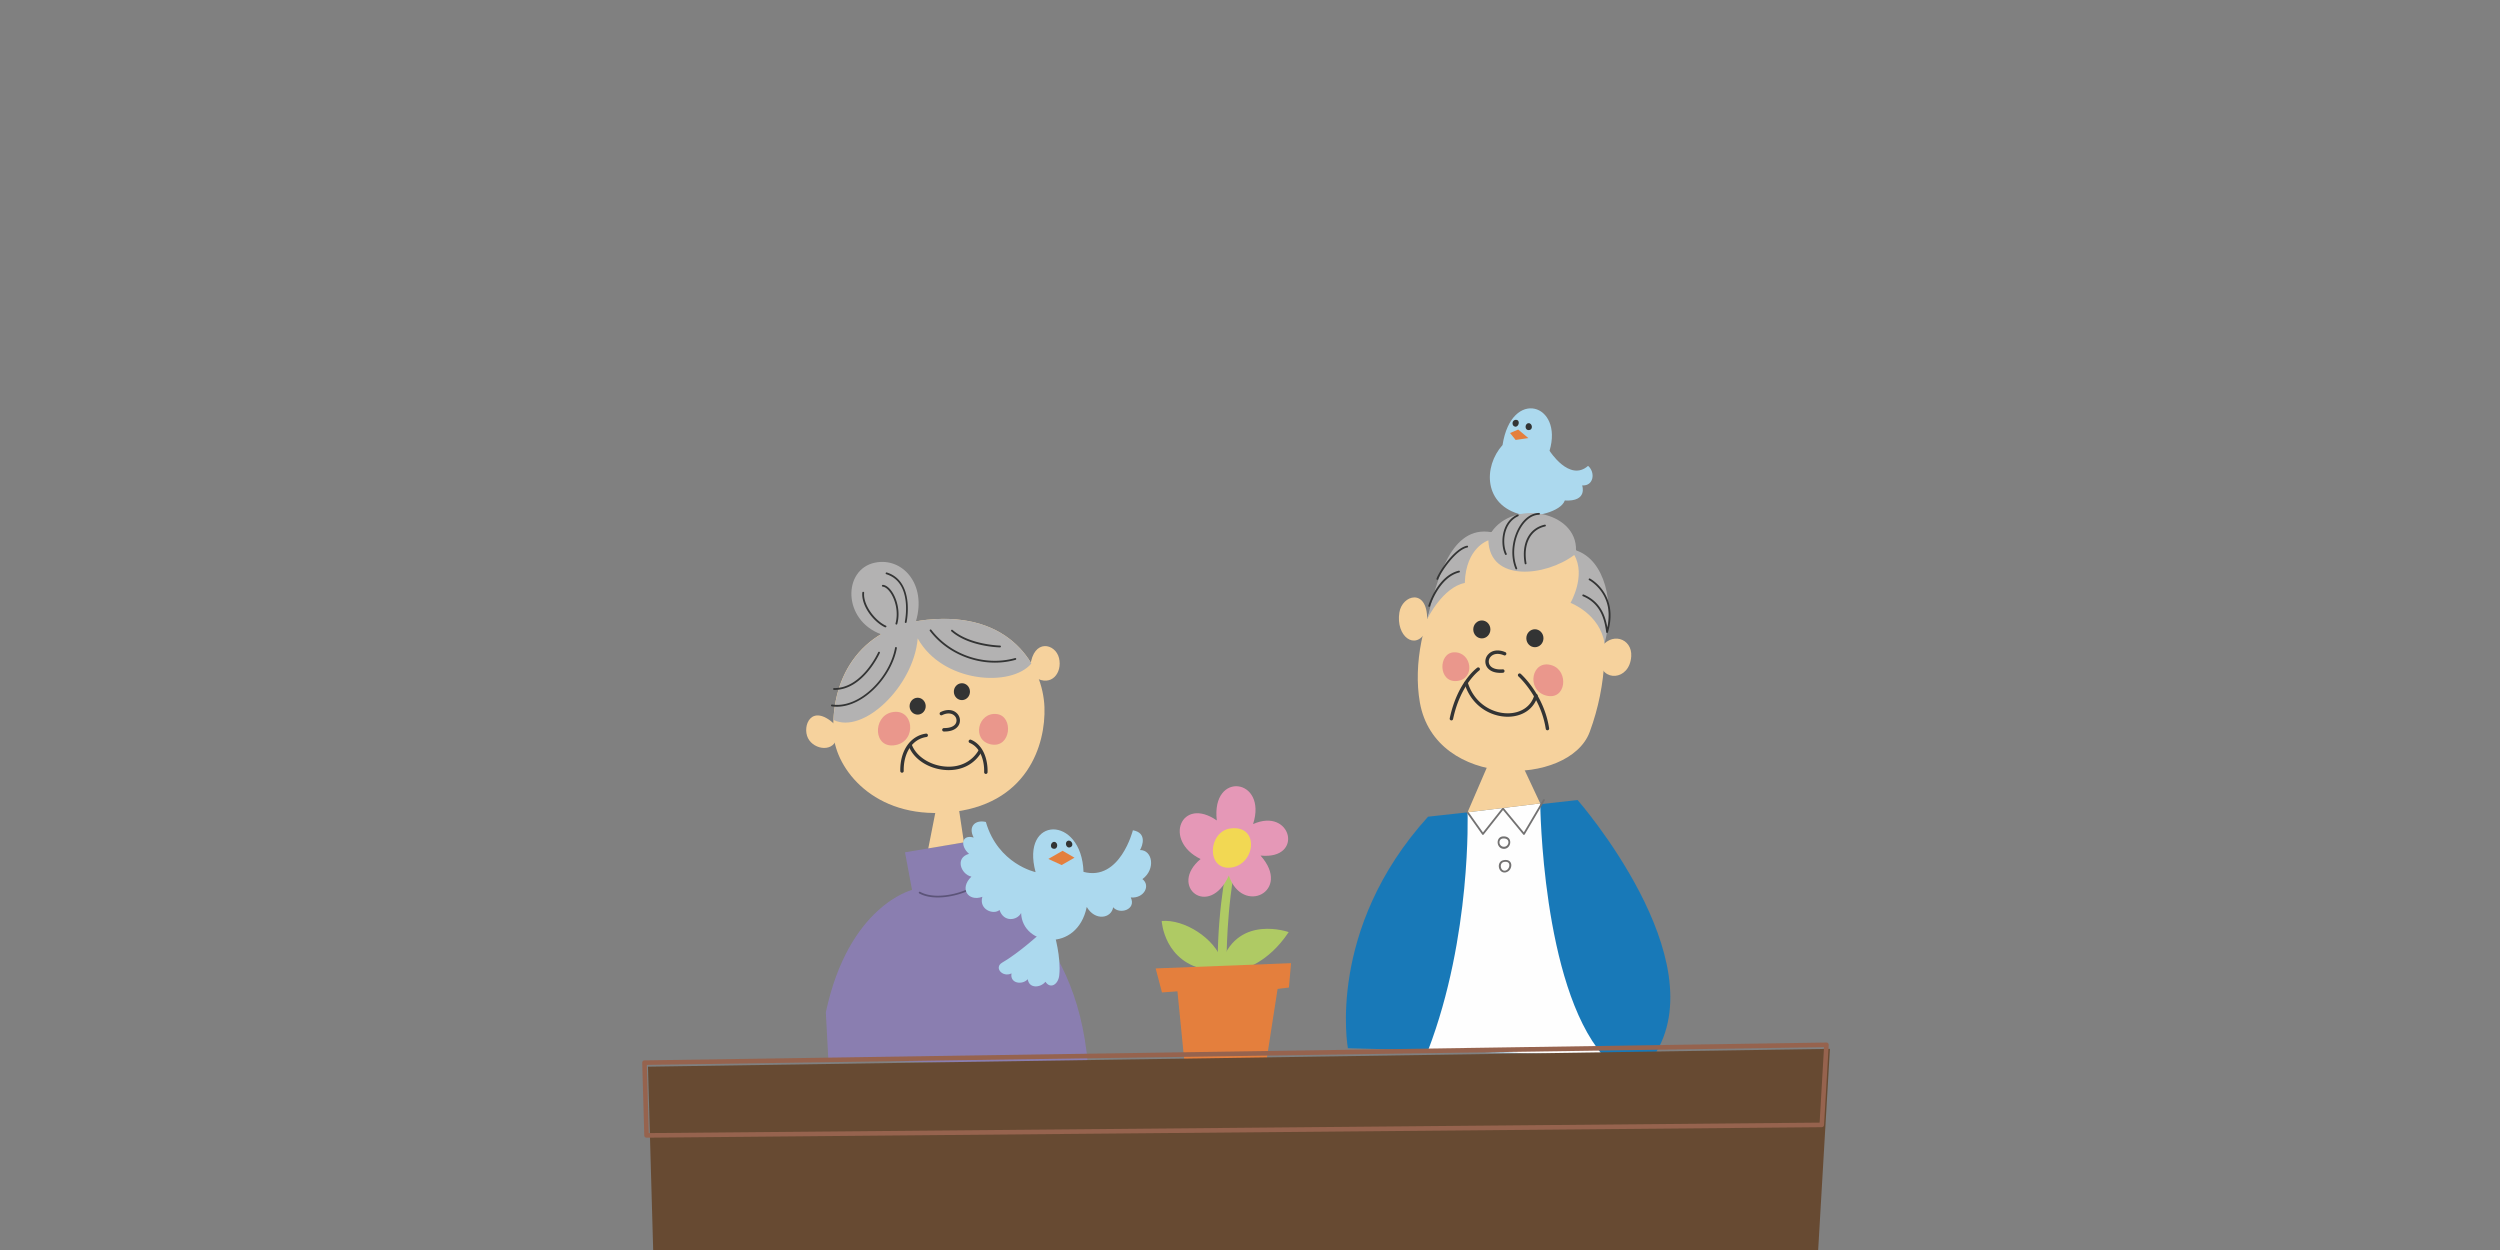 <svg width="200" height="100" xmlns="http://www.w3.org/2000/svg" xmlns:xlink="http://www.w3.org/1999/xlink"><rect width="100%" height="100%" fill="#808080" stroke="none"/><defs><path d="M34.054 12.703c0 1.494.413 2.927 1.17 4.255a31.208 31.208 0 0 0-2.382-.091c-10.848 0-19.642 5.593-19.642 12.492 0 .317.02.632.056.944C5.599 32.008.106 36.643.106 42.095c0 6.59 8.022 11.987 18.194 12.458a8.196 8.196 0 0 0-.42 2.576c0 5.52 5.632 10.204 13.44 11.856a8.07 8.07 0 0 0-.09 1.194c0 6.898 8.794 12.491 19.641 12.491 8.287 0 15.374-3.264 18.259-7.88 3.257 4.033 9.863 6.793 17.483 6.793 10.847 0 19.64-5.593 19.64-12.492 0-.713-.095-1.412-.275-2.093.29.008.58.013.874.013 10.847 0 19.64-5.593 19.64-12.491 0-1.637-.495-3.2-1.395-4.633 5.855-2.162 9.793-6.193 9.793-10.809 0-5.564-5.72-10.278-13.625-11.894.46-1.06.706-2.177.706-3.33 0-6.899-8.793-12.492-19.64-12.492-1.473 0-2.906.104-4.285.3-3.184-4.169-9.903-7.042-17.677-7.042-3.576 0-6.928.608-9.816 1.67C67.12 2.649 60.856.21 53.695.21c-10.847 0-19.641 5.593-19.641 12.492" id="a"/><path d="M34.054 12.703c0 1.494.413 2.927 1.17 4.255a31.208 31.208 0 0 0-2.382-.091c-10.848 0-19.642 5.593-19.642 12.492 0 .317.02.632.056.944C5.599 32.008.106 36.643.106 42.095c0 6.59 8.022 11.987 18.194 12.458a8.196 8.196 0 0 0-.42 2.576c0 5.52 5.632 10.204 13.44 11.856a8.07 8.07 0 0 0-.09 1.194c0 6.898 8.794 12.491 19.641 12.491 8.287 0 15.374-3.264 18.259-7.88 3.257 4.033 9.863 6.793 17.483 6.793 10.847 0 19.64-5.593 19.64-12.492 0-.713-.095-1.412-.275-2.093.29.008.58.013.874.013 10.847 0 19.64-5.593 19.64-12.491 0-1.637-.495-3.2-1.395-4.633 5.855-2.162 9.793-6.193 9.793-10.809 0-5.564-5.72-10.278-13.625-11.894.46-1.06.706-2.177.706-3.33 0-6.899-8.793-12.492-19.64-12.492-1.473 0-2.906.104-4.285.3-3.184-4.169-9.903-7.042-17.677-7.042-3.576 0-6.928.608-9.816 1.67C67.12 2.649 60.856.21 53.695.21c-10.847 0-19.641 5.593-19.641 12.492z" id="c"/><path d="M34.054 12.703c0 1.494.413 2.927 1.17 4.255a31.208 31.208 0 0 0-2.382-.091c-10.848 0-19.642 5.593-19.642 12.492 0 .317.02.632.056.944C5.599 32.008.106 36.643.106 42.095c0 6.59 8.022 11.987 18.194 12.458a8.196 8.196 0 0 0-.42 2.576c0 5.52 5.632 10.204 13.44 11.856a8.07 8.07 0 0 0-.09 1.194c0 6.898 8.794 12.491 19.641 12.491 8.287 0 15.374-3.264 18.259-7.88 3.257 4.033 9.863 6.793 17.483 6.793 10.847 0 19.64-5.593 19.64-12.492 0-.713-.095-1.412-.275-2.093.29.008.58.013.874.013 10.847 0 19.64-5.593 19.64-12.491 0-1.637-.495-3.2-1.395-4.633 5.855-2.162 9.793-6.193 9.793-10.809 0-5.564-5.72-10.278-13.625-11.894.46-1.06.706-2.177.706-3.33 0-6.899-8.793-12.492-19.64-12.492-1.473 0-2.906.104-4.285.3-3.184-4.169-9.903-7.042-17.677-7.042-3.576 0-6.928.608-9.816 1.67C67.12 2.649 60.856.21 53.695.21c-10.847 0-19.641 5.593-19.641 12.492" id="e"/><path d="M34.054 12.703c0 1.494.413 2.927 1.17 4.255a31.208 31.208 0 0 0-2.382-.091c-10.848 0-19.642 5.593-19.642 12.492 0 .317.02.632.056.944C5.599 32.008.106 36.643.106 42.095c0 6.59 8.022 11.987 18.194 12.458a8.196 8.196 0 0 0-.42 2.576c0 5.52 5.632 10.204 13.44 11.856a8.07 8.07 0 0 0-.09 1.194c0 6.898 8.794 12.491 19.641 12.491 8.287 0 15.374-3.264 18.259-7.88 3.257 4.033 9.863 6.793 17.483 6.793 10.847 0 19.64-5.593 19.64-12.492 0-.713-.095-1.412-.275-2.093.29.008.58.013.874.013 10.847 0 19.64-5.593 19.64-12.491 0-1.637-.495-3.2-1.395-4.633 5.855-2.162 9.793-6.193 9.793-10.809 0-5.564-5.72-10.278-13.625-11.894.46-1.06.706-2.177.706-3.33 0-6.899-8.793-12.492-19.64-12.492-1.473 0-2.906.104-4.285.3-3.184-4.169-9.903-7.042-17.677-7.042-3.576 0-6.928.608-9.816 1.67C67.12 2.649 60.856.21 53.695.21c-10.847 0-19.641 5.593-19.641 12.492" id="g"/><path d="M34.054 12.703c0 1.494.413 2.927 1.17 4.255a31.208 31.208 0 0 0-2.382-.091c-10.848 0-19.642 5.593-19.642 12.492 0 .317.02.632.056.944C5.599 32.008.106 36.643.106 42.095c0 6.59 8.022 11.987 18.194 12.458a8.196 8.196 0 0 0-.42 2.576c0 5.52 5.632 10.204 13.44 11.856a8.07 8.07 0 0 0-.09 1.194c0 6.898 8.794 12.491 19.641 12.491 8.287 0 15.374-3.264 18.259-7.88 3.257 4.033 9.863 6.793 17.483 6.793 10.847 0 19.64-5.593 19.64-12.492 0-.713-.095-1.412-.275-2.093.29.008.58.013.874.013 10.847 0 19.64-5.593 19.64-12.491 0-1.637-.495-3.2-1.395-4.633 5.855-2.162 9.793-6.193 9.793-10.809 0-5.564-5.72-10.278-13.625-11.894.46-1.06.706-2.177.706-3.33 0-6.899-8.793-12.492-19.64-12.492-1.473 0-2.906.104-4.285.3-3.184-4.169-9.903-7.042-17.677-7.042-3.576 0-6.928.608-9.816 1.67C67.12 2.649 60.856.21 53.695.21c-10.847 0-19.641 5.593-19.641 12.492z" id="i"/><path d="M34.054 12.703c0 1.494.413 2.927 1.17 4.255a31.208 31.208 0 0 0-2.382-.091c-10.848 0-19.642 5.593-19.642 12.492 0 .317.02.632.056.944C5.599 32.008.106 36.643.106 42.095c0 6.59 8.022 11.987 18.194 12.458a8.196 8.196 0 0 0-.42 2.576c0 5.52 5.632 10.204 13.44 11.856a8.07 8.07 0 0 0-.09 1.194c0 6.898 8.794 12.491 19.641 12.491 8.287 0 15.374-3.264 18.259-7.88 3.257 4.033 9.863 6.793 17.483 6.793 10.847 0 19.64-5.593 19.64-12.492 0-.713-.095-1.412-.275-2.093.29.008.58.013.874.013 10.847 0 19.64-5.593 19.64-12.491 0-1.637-.495-3.2-1.395-4.633 5.855-2.162 9.793-6.193 9.793-10.809 0-5.564-5.72-10.278-13.625-11.894.46-1.06.706-2.177.706-3.33 0-6.899-8.793-12.492-19.64-12.492-1.473 0-2.906.104-4.285.3-3.184-4.169-9.903-7.042-17.677-7.042-3.576 0-6.928.608-9.816 1.67C67.12 2.649 60.856.21 53.695.21c-10.847 0-19.641 5.593-19.641 12.492z" id="k"/><path d="M34.054 12.703c0 1.494.413 2.927 1.17 4.255a31.208 31.208 0 0 0-2.382-.091c-10.848 0-19.642 5.593-19.642 12.492 0 .317.02.632.056.944C5.599 32.008.106 36.643.106 42.095c0 6.59 8.022 11.987 18.194 12.458a8.196 8.196 0 0 0-.42 2.576c0 5.52 5.632 10.204 13.44 11.856a8.07 8.07 0 0 0-.09 1.194c0 6.898 8.794 12.491 19.641 12.491 8.287 0 15.374-3.264 18.259-7.88 3.257 4.033 9.863 6.793 17.483 6.793 10.847 0 19.64-5.593 19.64-12.492 0-.713-.095-1.412-.275-2.093.29.008.58.013.874.013 10.847 0 19.64-5.593 19.64-12.491 0-1.637-.495-3.2-1.395-4.633 5.855-2.162 9.793-6.193 9.793-10.809 0-5.564-5.72-10.278-13.625-11.894.46-1.06.706-2.177.706-3.33 0-6.899-8.793-12.492-19.64-12.492-1.473 0-2.906.104-4.285.3-3.184-4.169-9.903-7.042-17.677-7.042-3.576 0-6.928.608-9.816 1.67C67.12 2.649 60.856.21 53.695.21c-10.847 0-19.641 5.593-19.641 12.492" id="m"/><path d="M34.054 12.703c0 1.494.413 2.927 1.17 4.255a31.208 31.208 0 0 0-2.382-.091c-10.848 0-19.642 5.593-19.642 12.492 0 .317.02.632.056.944C5.599 32.008.106 36.643.106 42.095c0 6.59 8.022 11.987 18.194 12.458a8.196 8.196 0 0 0-.42 2.576c0 5.52 5.632 10.204 13.44 11.856a8.07 8.07 0 0 0-.09 1.194c0 6.898 8.794 12.491 19.641 12.491 8.287 0 15.374-3.264 18.259-7.88 3.257 4.033 9.863 6.793 17.483 6.793 10.847 0 19.64-5.593 19.64-12.492 0-.713-.095-1.412-.275-2.093.29.008.58.013.874.013 10.847 0 19.64-5.593 19.64-12.491 0-1.637-.495-3.2-1.395-4.633 5.855-2.162 9.793-6.193 9.793-10.809 0-5.564-5.72-10.278-13.625-11.894.46-1.06.706-2.177.706-3.33 0-6.899-8.793-12.492-19.64-12.492-1.473 0-2.906.104-4.285.3-3.184-4.169-9.903-7.042-17.677-7.042-3.576 0-6.928.608-9.816 1.67C67.12 2.649 60.856.21 53.695.21c-10.847 0-19.641 5.593-19.641 12.492z" id="o"/><path d="M34.054 12.703c0 1.494.413 2.927 1.17 4.255a31.208 31.208 0 0 0-2.382-.091c-10.848 0-19.642 5.593-19.642 12.492 0 .317.02.632.056.944C5.599 32.008.106 36.643.106 42.095c0 6.59 8.022 11.987 18.194 12.458a8.196 8.196 0 0 0-.42 2.576c0 5.52 5.632 10.204 13.44 11.856a8.07 8.07 0 0 0-.09 1.194c0 6.898 8.794 12.491 19.641 12.491 8.287 0 15.374-3.264 18.259-7.88 3.257 4.033 9.863 6.793 17.483 6.793 10.847 0 19.64-5.593 19.64-12.492 0-.713-.095-1.412-.275-2.093.29.008.58.013.874.013 10.847 0 19.64-5.593 19.64-12.491 0-1.637-.495-3.2-1.395-4.633 5.855-2.162 9.793-6.193 9.793-10.809 0-5.564-5.72-10.278-13.625-11.894.46-1.06.706-2.177.706-3.33 0-6.899-8.793-12.492-19.64-12.492-1.473 0-2.906.104-4.285.3-3.184-4.169-9.903-7.042-17.677-7.042-3.576 0-6.928.608-9.816 1.67C67.12 2.649 60.856.21 53.695.21c-10.847 0-19.641 5.593-19.641 12.492z" id="q"/><path d="M34.054 12.703c0 1.494.413 2.927 1.17 4.255a31.208 31.208 0 0 0-2.382-.091c-10.848 0-19.642 5.593-19.642 12.492 0 .317.02.632.056.944C5.599 32.008.106 36.643.106 42.095c0 6.59 8.022 11.987 18.194 12.458a8.196 8.196 0 0 0-.42 2.576c0 5.52 5.632 10.204 13.44 11.856a8.07 8.07 0 0 0-.09 1.194c0 6.898 8.794 12.491 19.641 12.491 8.287 0 15.374-3.264 18.259-7.88 3.257 4.033 9.863 6.793 17.483 6.793 10.847 0 19.64-5.593 19.64-12.492 0-.713-.095-1.412-.275-2.093.29.008.58.013.874.013 10.847 0 19.64-5.593 19.64-12.491 0-1.637-.495-3.2-1.395-4.633 5.855-2.162 9.793-6.193 9.793-10.809 0-5.564-5.72-10.278-13.625-11.894.46-1.06.706-2.177.706-3.33 0-6.899-8.793-12.492-19.64-12.492-1.473 0-2.906.104-4.285.3-3.184-4.169-9.903-7.042-17.677-7.042-3.576 0-6.928.608-9.816 1.67C67.12 2.649 60.856.21 53.695.21c-10.847 0-19.641 5.593-19.641 12.492" id="s"/><path d="M34.054 12.703c0 1.494.413 2.927 1.17 4.255a31.208 31.208 0 0 0-2.382-.091c-10.848 0-19.642 5.593-19.642 12.492 0 .317.02.632.056.944C5.599 32.008.106 36.643.106 42.095c0 6.59 8.022 11.987 18.194 12.458a8.196 8.196 0 0 0-.42 2.576c0 5.52 5.632 10.204 13.44 11.856a8.07 8.07 0 0 0-.09 1.194c0 6.898 8.794 12.491 19.641 12.491 8.287 0 15.374-3.264 18.259-7.88 3.257 4.033 9.863 6.793 17.483 6.793 10.847 0 19.64-5.593 19.64-12.492 0-.713-.095-1.412-.275-2.093.29.008.58.013.874.013 10.847 0 19.64-5.593 19.64-12.491 0-1.637-.495-3.2-1.395-4.633 5.855-2.162 9.793-6.193 9.793-10.809 0-5.564-5.72-10.278-13.625-11.894.46-1.06.706-2.177.706-3.33 0-6.899-8.793-12.492-19.64-12.492-1.473 0-2.906.104-4.285.3-3.184-4.169-9.903-7.042-17.677-7.042-3.576 0-6.928.608-9.816 1.67C67.12 2.649 60.856.21 53.695.21c-10.847 0-19.641 5.593-19.641 12.492" id="u"/><path d="M34.054 12.703c0 1.494.413 2.927 1.17 4.255a31.208 31.208 0 0 0-2.382-.091c-10.848 0-19.642 5.593-19.642 12.492 0 .317.02.632.056.944C5.599 32.008.106 36.643.106 42.095c0 6.59 8.022 11.987 18.194 12.458a8.196 8.196 0 0 0-.42 2.576c0 5.52 5.632 10.204 13.44 11.856a8.07 8.07 0 0 0-.09 1.194c0 6.898 8.794 12.491 19.641 12.491 8.287 0 15.374-3.264 18.259-7.88 3.257 4.033 9.863 6.793 17.483 6.793 10.847 0 19.64-5.593 19.64-12.492 0-.713-.095-1.412-.275-2.093.29.008.58.013.874.013 10.847 0 19.64-5.593 19.64-12.491 0-1.637-.495-3.2-1.395-4.633 5.855-2.162 9.793-6.193 9.793-10.809 0-5.564-5.72-10.278-13.625-11.894.46-1.06.706-2.177.706-3.33 0-6.899-8.793-12.492-19.64-12.492-1.473 0-2.906.104-4.285.3-3.184-4.169-9.903-7.042-17.677-7.042-3.576 0-6.928.608-9.816 1.67C67.12 2.649 60.856.21 53.695.21c-10.847 0-19.641 5.593-19.641 12.492" id="w"/><path d="M34.054 12.703c0 1.494.413 2.927 1.17 4.255a31.208 31.208 0 0 0-2.382-.091c-10.848 0-19.642 5.593-19.642 12.492 0 .317.02.632.056.944C5.599 32.008.106 36.643.106 42.095c0 6.59 8.022 11.987 18.194 12.458a8.196 8.196 0 0 0-.42 2.576c0 5.52 5.632 10.204 13.44 11.856a8.07 8.07 0 0 0-.09 1.194c0 6.898 8.794 12.491 19.641 12.491 8.287 0 15.374-3.264 18.259-7.88 3.257 4.033 9.863 6.793 17.483 6.793 10.847 0 19.64-5.593 19.64-12.492 0-.713-.095-1.412-.275-2.093.29.008.58.013.874.013 10.847 0 19.64-5.593 19.64-12.491 0-1.637-.495-3.2-1.395-4.633 5.855-2.162 9.793-6.193 9.793-10.809 0-5.564-5.72-10.278-13.625-11.894.46-1.06.706-2.177.706-3.33 0-6.899-8.793-12.492-19.64-12.492-1.473 0-2.906.104-4.285.3-3.184-4.169-9.903-7.042-17.677-7.042-3.576 0-6.928.608-9.816 1.67C67.12 2.649 60.856.21 53.695.21c-10.847 0-19.641 5.593-19.641 12.492" id="y"/><path d="M34.054 12.703c0 1.494.413 2.927 1.17 4.255a31.208 31.208 0 0 0-2.382-.091c-10.848 0-19.642 5.593-19.642 12.492 0 .317.02.632.056.944C5.599 32.008.106 36.643.106 42.095c0 6.59 8.022 11.987 18.194 12.458a8.196 8.196 0 0 0-.42 2.576c0 5.52 5.632 10.204 13.44 11.856a8.07 8.07 0 0 0-.09 1.194c0 6.898 8.794 12.491 19.641 12.491 8.287 0 15.374-3.264 18.259-7.88 3.257 4.033 9.863 6.793 17.483 6.793 10.847 0 19.64-5.593 19.64-12.492 0-.713-.095-1.412-.275-2.093.29.008.58.013.874.013 10.847 0 19.64-5.593 19.64-12.491 0-1.637-.495-3.2-1.395-4.633 5.855-2.162 9.793-6.193 9.793-10.809 0-5.564-5.72-10.278-13.625-11.894.46-1.06.706-2.177.706-3.33 0-6.899-8.793-12.492-19.64-12.492-1.473 0-2.906.104-4.285.3-3.184-4.169-9.903-7.042-17.677-7.042-3.576 0-6.928.608-9.816 1.67C67.12 2.649 60.856.21 53.695.21c-10.847 0-19.641 5.593-19.641 12.492" id="A"/><path d="M34.054 12.703c0 1.494.413 2.927 1.17 4.255a31.208 31.208 0 0 0-2.382-.091c-10.848 0-19.642 5.593-19.642 12.492 0 .317.02.632.056.944C5.599 32.008.106 36.643.106 42.095c0 6.59 8.022 11.987 18.194 12.458a8.196 8.196 0 0 0-.42 2.576c0 5.52 5.632 10.204 13.44 11.856a8.07 8.07 0 0 0-.09 1.194c0 6.898 8.794 12.491 19.641 12.491 8.287 0 15.374-3.264 18.259-7.88 3.257 4.033 9.863 6.793 17.483 6.793 10.847 0 19.64-5.593 19.64-12.492 0-.713-.095-1.412-.275-2.093.29.008.58.013.874.013 10.847 0 19.64-5.593 19.64-12.491 0-1.637-.495-3.2-1.395-4.633 5.855-2.162 9.793-6.193 9.793-10.809 0-5.564-5.72-10.278-13.625-11.894.46-1.06.706-2.177.706-3.33 0-6.899-8.793-12.492-19.64-12.492-1.473 0-2.906.104-4.285.3-3.184-4.169-9.903-7.042-17.677-7.042-3.576 0-6.928.608-9.816 1.67C67.12 2.649 60.856.21 53.695.21c-10.847 0-19.641 5.593-19.641 12.492" id="C"/><path d="M34.054 12.703c0 1.494.413 2.927 1.17 4.255a31.208 31.208 0 0 0-2.382-.091c-10.848 0-19.642 5.593-19.642 12.492 0 .317.02.632.056.944C5.599 32.008.106 36.643.106 42.095c0 6.59 8.022 11.987 18.194 12.458a8.196 8.196 0 0 0-.42 2.576c0 5.52 5.632 10.204 13.44 11.856a8.07 8.07 0 0 0-.09 1.194c0 6.898 8.794 12.491 19.641 12.491 8.287 0 15.374-3.264 18.259-7.88 3.257 4.033 9.863 6.793 17.483 6.793 10.847 0 19.64-5.593 19.64-12.492 0-.713-.095-1.412-.275-2.093.29.008.58.013.874.013 10.847 0 19.64-5.593 19.64-12.491 0-1.637-.495-3.2-1.395-4.633 5.855-2.162 9.793-6.193 9.793-10.809 0-5.564-5.72-10.278-13.625-11.894.46-1.06.706-2.177.706-3.33 0-6.899-8.793-12.492-19.64-12.492-1.473 0-2.906.104-4.285.3-3.184-4.169-9.903-7.042-17.677-7.042-3.576 0-6.928.608-9.816 1.67C67.12 2.649 60.856.21 53.695.21c-10.847 0-19.641 5.593-19.641 12.492" id="E"/><path d="M34.054 12.703c0 1.494.413 2.927 1.17 4.255a31.208 31.208 0 0 0-2.382-.091c-10.848 0-19.642 5.593-19.642 12.492 0 .317.02.632.056.944C5.599 32.008.106 36.643.106 42.095c0 6.59 8.022 11.987 18.194 12.458a8.196 8.196 0 0 0-.42 2.576c0 5.52 5.632 10.204 13.44 11.856a8.07 8.07 0 0 0-.09 1.194c0 6.898 8.794 12.491 19.641 12.491 8.287 0 15.374-3.264 18.259-7.88 3.257 4.033 9.863 6.793 17.483 6.793 10.847 0 19.64-5.593 19.64-12.492 0-.713-.095-1.412-.275-2.093.29.008.58.013.874.013 10.847 0 19.64-5.593 19.64-12.491 0-1.637-.495-3.2-1.395-4.633 5.855-2.162 9.793-6.193 9.793-10.809 0-5.564-5.72-10.278-13.625-11.894.46-1.06.706-2.177.706-3.33 0-6.899-8.793-12.492-19.64-12.492-1.473 0-2.906.104-4.285.3-3.184-4.169-9.903-7.042-17.677-7.042-3.576 0-6.928.608-9.816 1.67C67.12 2.649 60.856.21 53.695.21c-10.847 0-19.641 5.593-19.641 12.492" id="G"/><path d="M34.054 12.703c0 1.494.413 2.927 1.17 4.255a31.208 31.208 0 0 0-2.382-.091c-10.848 0-19.642 5.593-19.642 12.492 0 .317.02.632.056.944C5.599 32.008.106 36.643.106 42.095c0 6.59 8.022 11.987 18.194 12.458a8.196 8.196 0 0 0-.42 2.576c0 5.52 5.632 10.204 13.44 11.856a8.07 8.07 0 0 0-.09 1.194c0 6.898 8.794 12.491 19.641 12.491 8.287 0 15.374-3.264 18.259-7.88 3.257 4.033 9.863 6.793 17.483 6.793 10.847 0 19.64-5.593 19.64-12.492 0-.713-.095-1.412-.275-2.093.29.008.58.013.874.013 10.847 0 19.64-5.593 19.64-12.491 0-1.637-.495-3.2-1.395-4.633 5.855-2.162 9.793-6.193 9.793-10.809 0-5.564-5.72-10.278-13.625-11.894.46-1.06.706-2.177.706-3.33 0-6.899-8.793-12.492-19.64-12.492-1.473 0-2.906.104-4.285.3-3.184-4.169-9.903-7.042-17.677-7.042-3.576 0-6.928.608-9.816 1.67C67.12 2.649 60.856.21 53.695.21c-10.847 0-19.641 5.593-19.641 12.492" id="I"/><path d="M34.054 12.703c0 1.494.413 2.927 1.17 4.255a31.208 31.208 0 0 0-2.382-.091c-10.848 0-19.642 5.593-19.642 12.492 0 .317.02.632.056.944C5.599 32.008.106 36.643.106 42.095c0 6.59 8.022 11.987 18.194 12.458a8.196 8.196 0 0 0-.42 2.576c0 5.52 5.632 10.204 13.44 11.856a8.07 8.07 0 0 0-.09 1.194c0 6.898 8.794 12.491 19.641 12.491 8.287 0 15.374-3.264 18.259-7.88 3.257 4.033 9.863 6.793 17.483 6.793 10.847 0 19.64-5.593 19.64-12.492 0-.713-.095-1.412-.275-2.093.29.008.58.013.874.013 10.847 0 19.64-5.593 19.64-12.491 0-1.637-.495-3.2-1.395-4.633 5.855-2.162 9.793-6.193 9.793-10.809 0-5.564-5.72-10.278-13.625-11.894.46-1.06.706-2.177.706-3.33 0-6.899-8.793-12.492-19.64-12.492-1.473 0-2.906.104-4.285.3-3.184-4.169-9.903-7.042-17.677-7.042-3.576 0-6.928.608-9.816 1.67C67.12 2.649 60.856.21 53.695.21c-10.847 0-19.641 5.593-19.641 12.492" id="K"/><path d="M34.054 12.703c0 1.494.413 2.927 1.17 4.255a31.208 31.208 0 0 0-2.382-.091c-10.848 0-19.642 5.593-19.642 12.492 0 .317.02.632.056.944C5.599 32.008.106 36.643.106 42.095c0 6.59 8.022 11.987 18.194 12.458a8.196 8.196 0 0 0-.42 2.576c0 5.52 5.632 10.204 13.44 11.856a8.07 8.07 0 0 0-.09 1.194c0 6.898 8.794 12.491 19.641 12.491 8.287 0 15.374-3.264 18.259-7.88 3.257 4.033 9.863 6.793 17.483 6.793 10.847 0 19.64-5.593 19.64-12.492 0-.713-.095-1.412-.275-2.093.29.008.58.013.874.013 10.847 0 19.64-5.593 19.64-12.491 0-1.637-.495-3.2-1.395-4.633 5.855-2.162 9.793-6.193 9.793-10.809 0-5.564-5.72-10.278-13.625-11.894.46-1.06.706-2.177.706-3.33 0-6.899-8.793-12.492-19.64-12.492-1.473 0-2.906.104-4.285.3-3.184-4.169-9.903-7.042-17.677-7.042-3.576 0-6.928.608-9.816 1.67C67.12 2.649 60.856.21 53.695.21c-10.847 0-19.641 5.593-19.641 12.492" id="M"/><path d="M34.054 12.703c0 1.494.413 2.927 1.17 4.255a31.208 31.208 0 0 0-2.382-.091c-10.848 0-19.642 5.593-19.642 12.492 0 .317.02.632.056.944C5.599 32.008.106 36.643.106 42.095c0 6.59 8.022 11.987 18.194 12.458a8.196 8.196 0 0 0-.42 2.576c0 5.52 5.632 10.204 13.44 11.856a8.07 8.07 0 0 0-.09 1.194c0 6.898 8.794 12.491 19.641 12.491 8.287 0 15.374-3.264 18.259-7.88 3.257 4.033 9.863 6.793 17.483 6.793 10.847 0 19.64-5.593 19.64-12.492 0-.713-.095-1.412-.275-2.093.29.008.58.013.874.013 10.847 0 19.64-5.593 19.64-12.491 0-1.637-.495-3.2-1.395-4.633 5.855-2.162 9.793-6.193 9.793-10.809 0-5.564-5.72-10.278-13.625-11.894.46-1.06.706-2.177.706-3.33 0-6.899-8.793-12.492-19.64-12.492-1.473 0-2.906.104-4.285.3-3.184-4.169-9.903-7.042-17.677-7.042-3.576 0-6.928.608-9.816 1.67C67.12 2.649 60.856.21 53.695.21c-10.847 0-19.641 5.593-19.641 12.492" id="O"/><path d="M34.054 12.703c0 1.494.413 2.927 1.17 4.255a31.208 31.208 0 0 0-2.382-.091c-10.848 0-19.642 5.593-19.642 12.492 0 .317.02.632.056.944C5.599 32.008.106 36.643.106 42.095c0 6.59 8.022 11.987 18.194 12.458a8.196 8.196 0 0 0-.42 2.576c0 5.52 5.632 10.204 13.44 11.856a8.07 8.07 0 0 0-.09 1.194c0 6.898 8.794 12.491 19.641 12.491 8.287 0 15.374-3.264 18.259-7.88 3.257 4.033 9.863 6.793 17.483 6.793 10.847 0 19.64-5.593 19.64-12.492 0-.713-.095-1.412-.275-2.093.29.008.58.013.874.013 10.847 0 19.64-5.593 19.64-12.491 0-1.637-.495-3.2-1.395-4.633 5.855-2.162 9.793-6.193 9.793-10.809 0-5.564-5.72-10.278-13.625-11.894.46-1.06.706-2.177.706-3.33 0-6.899-8.793-12.492-19.64-12.492-1.473 0-2.906.104-4.285.3-3.184-4.169-9.903-7.042-17.677-7.042-3.576 0-6.928.608-9.816 1.67C67.12 2.649 60.856.21 53.695.21c-10.847 0-19.641 5.593-19.641 12.492" id="Q"/><path d="M34.054 12.703c0 1.494.413 2.927 1.17 4.255a31.208 31.208 0 0 0-2.382-.091c-10.848 0-19.642 5.593-19.642 12.492 0 .317.02.632.056.944C5.599 32.008.106 36.643.106 42.095c0 6.59 8.022 11.987 18.194 12.458a8.196 8.196 0 0 0-.42 2.576c0 5.52 5.632 10.204 13.44 11.856a8.07 8.07 0 0 0-.09 1.194c0 6.898 8.794 12.491 19.641 12.491 8.287 0 15.374-3.264 18.259-7.88 3.257 4.033 9.863 6.793 17.483 6.793 10.847 0 19.64-5.593 19.64-12.492 0-.713-.095-1.412-.275-2.093.29.008.58.013.874.013 10.847 0 19.64-5.593 19.64-12.491 0-1.637-.495-3.2-1.395-4.633 5.855-2.162 9.793-6.193 9.793-10.809 0-5.564-5.72-10.278-13.625-11.894.46-1.06.706-2.177.706-3.33 0-6.899-8.793-12.492-19.64-12.492-1.473 0-2.906.104-4.285.3-3.184-4.169-9.903-7.042-17.677-7.042-3.576 0-6.928.608-9.816 1.67C67.12 2.649 60.856.21 53.695.21c-10.847 0-19.641 5.593-19.641 12.492" id="S"/><path d="M34.054 12.703c0 1.494.413 2.927 1.17 4.255a31.208 31.208 0 0 0-2.382-.091c-10.848 0-19.642 5.593-19.642 12.492 0 .317.02.632.056.944C5.599 32.008.106 36.643.106 42.095c0 6.59 8.022 11.987 18.194 12.458a8.196 8.196 0 0 0-.42 2.576c0 5.52 5.632 10.204 13.44 11.856a8.07 8.07 0 0 0-.09 1.194c0 6.898 8.794 12.491 19.641 12.491 8.287 0 15.374-3.264 18.259-7.88 3.257 4.033 9.863 6.793 17.483 6.793 10.847 0 19.64-5.593 19.64-12.492 0-.713-.095-1.412-.275-2.093.29.008.58.013.874.013 10.847 0 19.64-5.593 19.64-12.491 0-1.637-.495-3.2-1.395-4.633 5.855-2.162 9.793-6.193 9.793-10.809 0-5.564-5.72-10.278-13.625-11.894.46-1.06.706-2.177.706-3.33 0-6.899-8.793-12.492-19.64-12.492-1.473 0-2.906.104-4.285.3-3.184-4.169-9.903-7.042-17.677-7.042-3.576 0-6.928.608-9.816 1.67C67.12 2.649 60.856.21 53.695.21c-10.847 0-19.641 5.593-19.641 12.492" id="U"/><path d="M34.054 12.703c0 1.494.413 2.927 1.17 4.255a31.208 31.208 0 0 0-2.382-.091c-10.848 0-19.642 5.593-19.642 12.492 0 .317.02.632.056.944C5.599 32.008.106 36.643.106 42.095c0 6.59 8.022 11.987 18.194 12.458a8.196 8.196 0 0 0-.42 2.576c0 5.52 5.632 10.204 13.44 11.856a8.07 8.07 0 0 0-.09 1.194c0 6.898 8.794 12.491 19.641 12.491 8.287 0 15.374-3.264 18.259-7.88 3.257 4.033 9.863 6.793 17.483 6.793 10.847 0 19.64-5.593 19.64-12.492 0-.713-.095-1.412-.275-2.093.29.008.58.013.874.013 10.847 0 19.64-5.593 19.64-12.491 0-1.637-.495-3.2-1.395-4.633 5.855-2.162 9.793-6.193 9.793-10.809 0-5.564-5.72-10.278-13.625-11.894.46-1.06.706-2.177.706-3.33 0-6.899-8.793-12.492-19.64-12.492-1.473 0-2.906.104-4.285.3-3.184-4.169-9.903-7.042-17.677-7.042-3.576 0-6.928.608-9.816 1.67C67.12 2.649 60.856.21 53.695.21c-10.847 0-19.641 5.593-19.641 12.492" id="W"/><path d="M34.054 12.703c0 1.494.413 2.927 1.17 4.255a31.208 31.208 0 0 0-2.382-.091c-10.848 0-19.642 5.593-19.642 12.492 0 .317.02.632.056.944C5.599 32.008.106 36.643.106 42.095c0 6.59 8.022 11.987 18.194 12.458a8.196 8.196 0 0 0-.42 2.576c0 5.52 5.632 10.204 13.44 11.856a8.07 8.07 0 0 0-.09 1.194c0 6.898 8.794 12.491 19.641 12.491 8.287 0 15.374-3.264 18.259-7.88 3.257 4.033 9.863 6.793 17.483 6.793 10.847 0 19.64-5.593 19.64-12.492 0-.713-.095-1.412-.275-2.093.29.008.58.013.874.013 10.847 0 19.64-5.593 19.64-12.491 0-1.637-.495-3.2-1.395-4.633 5.855-2.162 9.793-6.193 9.793-10.809 0-5.564-5.72-10.278-13.625-11.894.46-1.06.706-2.177.706-3.33 0-6.899-8.793-12.492-19.64-12.492-1.473 0-2.906.104-4.285.3-3.184-4.169-9.903-7.042-17.677-7.042-3.576 0-6.928.608-9.816 1.67C67.12 2.649 60.856.21 53.695.21c-10.847 0-19.641 5.593-19.641 12.492" id="Y"/><path d="M34.054 12.703c0 1.494.413 2.927 1.17 4.255a31.208 31.208 0 0 0-2.382-.091c-10.848 0-19.642 5.593-19.642 12.492 0 .317.02.632.056.944C5.599 32.008.106 36.643.106 42.095c0 6.59 8.022 11.987 18.194 12.458a8.196 8.196 0 0 0-.42 2.576c0 5.52 5.632 10.204 13.44 11.856a8.07 8.07 0 0 0-.09 1.194c0 6.898 8.794 12.491 19.641 12.491 8.287 0 15.374-3.264 18.259-7.88 3.257 4.033 9.863 6.793 17.483 6.793 10.847 0 19.64-5.593 19.64-12.492 0-.713-.095-1.412-.275-2.093.29.008.58.013.874.013 10.847 0 19.64-5.593 19.64-12.491 0-1.637-.495-3.2-1.395-4.633 5.855-2.162 9.793-6.193 9.793-10.809 0-5.564-5.72-10.278-13.625-11.894.46-1.06.706-2.177.706-3.33 0-6.899-8.793-12.492-19.64-12.492-1.473 0-2.906.104-4.285.3-3.184-4.169-9.903-7.042-17.677-7.042-3.576 0-6.928.608-9.816 1.67C67.12 2.649 60.856.21 53.695.21c-10.847 0-19.641 5.593-19.641 12.492" id="aa"/><path d="M34.054 12.703c0 1.494.413 2.927 1.17 4.255a31.208 31.208 0 0 0-2.382-.091c-10.848 0-19.642 5.593-19.642 12.492 0 .317.02.632.056.944C5.599 32.008.106 36.643.106 42.095c0 6.59 8.022 11.987 18.194 12.458a8.196 8.196 0 0 0-.42 2.576c0 5.52 5.632 10.204 13.44 11.856a8.07 8.07 0 0 0-.09 1.194c0 6.898 8.794 12.491 19.641 12.491 8.287 0 15.374-3.264 18.259-7.88 3.257 4.033 9.863 6.793 17.483 6.793 10.847 0 19.64-5.593 19.64-12.492 0-.713-.095-1.412-.275-2.093.29.008.58.013.874.013 10.847 0 19.64-5.593 19.64-12.491 0-1.637-.495-3.2-1.395-4.633 5.855-2.162 9.793-6.193 9.793-10.809 0-5.564-5.72-10.278-13.625-11.894.46-1.06.706-2.177.706-3.33 0-6.899-8.793-12.492-19.64-12.492-1.473 0-2.906.104-4.285.3-3.184-4.169-9.903-7.042-17.677-7.042-3.576 0-6.928.608-9.816 1.67C67.12 2.649 60.856.21 53.695.21c-10.847 0-19.641 5.593-19.641 12.492z" id="ac"/><path d="M34.054 12.703c0 1.494.413 2.927 1.17 4.255a31.208 31.208 0 0 0-2.382-.091c-10.848 0-19.642 5.593-19.642 12.492 0 .317.02.632.056.944C5.599 32.008.106 36.643.106 42.095c0 6.59 8.022 11.987 18.194 12.458a8.196 8.196 0 0 0-.42 2.576c0 5.52 5.632 10.204 13.44 11.856a8.07 8.07 0 0 0-.09 1.194c0 6.898 8.794 12.491 19.641 12.491 8.287 0 15.374-3.264 18.259-7.88 3.257 4.033 9.863 6.793 17.483 6.793 10.847 0 19.64-5.593 19.64-12.492 0-.713-.095-1.412-.275-2.093.29.008.58.013.874.013 10.847 0 19.64-5.593 19.64-12.491 0-1.637-.495-3.2-1.395-4.633 5.855-2.162 9.793-6.193 9.793-10.809 0-5.564-5.72-10.278-13.625-11.894.46-1.06.706-2.177.706-3.33 0-6.899-8.793-12.492-19.64-12.492-1.473 0-2.906.104-4.285.3-3.184-4.169-9.903-7.042-17.677-7.042-3.576 0-6.928.608-9.816 1.67C67.12 2.649 60.856.21 53.695.21c-10.847 0-19.641 5.593-19.641 12.492" id="ae"/><path d="M34.054 12.703c0 1.494.413 2.927 1.17 4.255a31.208 31.208 0 0 0-2.382-.091c-10.848 0-19.642 5.593-19.642 12.492 0 .317.02.632.056.944C5.599 32.008.106 36.643.106 42.095c0 6.59 8.022 11.987 18.194 12.458a8.196 8.196 0 0 0-.42 2.576c0 5.52 5.632 10.204 13.44 11.856a8.07 8.07 0 0 0-.09 1.194c0 6.898 8.794 12.491 19.641 12.491 8.287 0 15.374-3.264 18.259-7.88 3.257 4.033 9.863 6.793 17.483 6.793 10.847 0 19.64-5.593 19.64-12.492 0-.713-.095-1.412-.275-2.093.29.008.58.013.874.013 10.847 0 19.64-5.593 19.64-12.491 0-1.637-.495-3.2-1.395-4.633 5.855-2.162 9.793-6.193 9.793-10.809 0-5.564-5.72-10.278-13.625-11.894.46-1.06.706-2.177.706-3.33 0-6.899-8.793-12.492-19.64-12.492-1.473 0-2.906.104-4.285.3-3.184-4.169-9.903-7.042-17.677-7.042-3.576 0-6.928.608-9.816 1.67C67.12 2.649 60.856.21 53.695.21c-10.847 0-19.641 5.593-19.641 12.492" id="ag"/><path d="M34.054 12.703c0 1.494.413 2.927 1.17 4.255a31.208 31.208 0 0 0-2.382-.091c-10.848 0-19.642 5.593-19.642 12.492 0 .317.02.632.056.944C5.599 32.008.106 36.643.106 42.095c0 6.59 8.022 11.987 18.194 12.458a8.196 8.196 0 0 0-.42 2.576c0 5.52 5.632 10.204 13.44 11.856a8.07 8.07 0 0 0-.09 1.194c0 6.898 8.794 12.491 19.641 12.491 8.287 0 15.374-3.264 18.259-7.88 3.257 4.033 9.863 6.793 17.483 6.793 10.847 0 19.64-5.593 19.64-12.492 0-.713-.095-1.412-.275-2.093.29.008.58.013.874.013 10.847 0 19.64-5.593 19.64-12.491 0-1.637-.495-3.2-1.395-4.633 5.855-2.162 9.793-6.193 9.793-10.809 0-5.564-5.72-10.278-13.625-11.894.46-1.06.706-2.177.706-3.33 0-6.899-8.793-12.492-19.64-12.492-1.473 0-2.906.104-4.285.3-3.184-4.169-9.903-7.042-17.677-7.042-3.576 0-6.928.608-9.816 1.67C67.12 2.649 60.856.21 53.695.21c-10.847 0-19.641 5.593-19.641 12.492" id="ai"/><path d="M34.054 12.703c0 1.494.413 2.927 1.17 4.255a31.208 31.208 0 0 0-2.382-.091c-10.848 0-19.642 5.593-19.642 12.492 0 .317.02.632.056.944C5.599 32.008.106 36.643.106 42.095c0 6.59 8.022 11.987 18.194 12.458a8.196 8.196 0 0 0-.42 2.576c0 5.52 5.632 10.204 13.44 11.856a8.07 8.07 0 0 0-.09 1.194c0 6.898 8.794 12.491 19.641 12.491 8.287 0 15.374-3.264 18.259-7.88 3.257 4.033 9.863 6.793 17.483 6.793 10.847 0 19.64-5.593 19.64-12.492 0-.713-.095-1.412-.275-2.093.29.008.58.013.874.013 10.847 0 19.64-5.593 19.64-12.491 0-1.637-.495-3.2-1.395-4.633 5.855-2.162 9.793-6.193 9.793-10.809 0-5.564-5.72-10.278-13.625-11.894.46-1.06.706-2.177.706-3.33 0-6.899-8.793-12.492-19.64-12.492-1.473 0-2.906.104-4.285.3-3.184-4.169-9.903-7.042-17.677-7.042-3.576 0-6.928.608-9.816 1.67C67.12 2.649 60.856.21 53.695.21c-10.847 0-19.641 5.593-19.641 12.492" id="ak"/><path d="M34.054 12.703c0 1.494.413 2.927 1.17 4.255a31.208 31.208 0 0 0-2.382-.091c-10.848 0-19.642 5.593-19.642 12.492 0 .317.02.632.056.944C5.599 32.008.106 36.643.106 42.095c0 6.59 8.022 11.987 18.194 12.458a8.196 8.196 0 0 0-.42 2.576c0 5.52 5.632 10.204 13.44 11.856a8.07 8.07 0 0 0-.09 1.194c0 6.898 8.794 12.491 19.641 12.491 8.287 0 15.374-3.264 18.259-7.88 3.257 4.033 9.863 6.793 17.483 6.793 10.847 0 19.64-5.593 19.64-12.492 0-.713-.095-1.412-.275-2.093.29.008.58.013.874.013 10.847 0 19.64-5.593 19.64-12.491 0-1.637-.495-3.2-1.395-4.633 5.855-2.162 9.793-6.193 9.793-10.809 0-5.564-5.72-10.278-13.625-11.894.46-1.06.706-2.177.706-3.33 0-6.899-8.793-12.492-19.64-12.492-1.473 0-2.906.104-4.285.3-3.184-4.169-9.903-7.042-17.677-7.042-3.576 0-6.928.608-9.816 1.67C67.12 2.649 60.856.21 53.695.21c-10.847 0-19.641 5.593-19.641 12.492" id="am"/><path d="M34.054 12.703c0 1.494.413 2.927 1.17 4.255a31.208 31.208 0 0 0-2.382-.091c-10.848 0-19.642 5.593-19.642 12.492 0 .317.02.632.056.944C5.599 32.008.106 36.643.106 42.095c0 6.59 8.022 11.987 18.194 12.458a8.196 8.196 0 0 0-.42 2.576c0 5.52 5.632 10.204 13.44 11.856a8.07 8.07 0 0 0-.09 1.194c0 6.898 8.794 12.491 19.641 12.491 8.287 0 15.374-3.264 18.259-7.88 3.257 4.033 9.863 6.793 17.483 6.793 10.847 0 19.64-5.593 19.64-12.492 0-.713-.095-1.412-.275-2.093.29.008.58.013.874.013 10.847 0 19.64-5.593 19.64-12.491 0-1.637-.495-3.2-1.395-4.633 5.855-2.162 9.793-6.193 9.793-10.809 0-5.564-5.72-10.278-13.625-11.894.46-1.06.706-2.177.706-3.33 0-6.899-8.793-12.492-19.64-12.492-1.473 0-2.906.104-4.285.3-3.184-4.169-9.903-7.042-17.677-7.042-3.576 0-6.928.608-9.816 1.67C67.12 2.649 60.856.21 53.695.21c-10.847 0-19.641 5.593-19.641 12.492" id="ao"/><path d="M34.054 12.703c0 1.494.413 2.927 1.17 4.255a31.208 31.208 0 0 0-2.382-.091c-10.848 0-19.642 5.593-19.642 12.492 0 .317.02.632.056.944C5.599 32.008.106 36.643.106 42.095c0 6.59 8.022 11.987 18.194 12.458a8.196 8.196 0 0 0-.42 2.576c0 5.52 5.632 10.204 13.44 11.856a8.07 8.07 0 0 0-.09 1.194c0 6.898 8.794 12.491 19.641 12.491 8.287 0 15.374-3.264 18.259-7.88 3.257 4.033 9.863 6.793 17.483 6.793 10.847 0 19.64-5.593 19.64-12.492 0-.713-.095-1.412-.275-2.093.29.008.58.013.874.013 10.847 0 19.64-5.593 19.64-12.491 0-1.637-.495-3.2-1.395-4.633 5.855-2.162 9.793-6.193 9.793-10.809 0-5.564-5.72-10.278-13.625-11.894.46-1.06.706-2.177.706-3.33 0-6.899-8.793-12.492-19.64-12.492-1.473 0-2.906.104-4.285.3-3.184-4.169-9.903-7.042-17.677-7.042-3.576 0-6.928.608-9.816 1.67C67.12 2.649 60.856.21 53.695.21c-10.847 0-19.641 5.593-19.641 12.492" id="aq"/><path d="M34.054 12.703c0 1.494.413 2.927 1.17 4.255a31.208 31.208 0 0 0-2.382-.091c-10.848 0-19.642 5.593-19.642 12.492 0 .317.02.632.056.944C5.599 32.008.106 36.643.106 42.095c0 6.59 8.022 11.987 18.194 12.458a8.196 8.196 0 0 0-.42 2.576c0 5.52 5.632 10.204 13.44 11.856a8.07 8.07 0 0 0-.09 1.194c0 6.898 8.794 12.491 19.641 12.491 8.287 0 15.374-3.264 18.259-7.88 3.257 4.033 9.863 6.793 17.483 6.793 10.847 0 19.64-5.593 19.64-12.492 0-.713-.095-1.412-.275-2.093.29.008.58.013.874.013 10.847 0 19.64-5.593 19.64-12.491 0-1.637-.495-3.2-1.395-4.633 5.855-2.162 9.793-6.193 9.793-10.809 0-5.564-5.72-10.278-13.625-11.894.46-1.06.706-2.177.706-3.33 0-6.899-8.793-12.492-19.64-12.492-1.473 0-2.906.104-4.285.3-3.184-4.169-9.903-7.042-17.677-7.042-3.576 0-6.928.608-9.816 1.67C67.12 2.649 60.856.21 53.695.21c-10.847 0-19.641 5.593-19.641 12.492" id="as"/><path d="M34.054 12.703c0 1.494.413 2.927 1.17 4.255a31.208 31.208 0 0 0-2.382-.091c-10.848 0-19.642 5.593-19.642 12.492 0 .317.02.632.056.944C5.599 32.008.106 36.643.106 42.095c0 6.59 8.022 11.987 18.194 12.458a8.196 8.196 0 0 0-.42 2.576c0 5.52 5.632 10.204 13.44 11.856a8.07 8.07 0 0 0-.09 1.194c0 6.898 8.794 12.491 19.641 12.491 8.287 0 15.374-3.264 18.259-7.88 3.257 4.033 9.863 6.793 17.483 6.793 10.847 0 19.64-5.593 19.64-12.492 0-.713-.095-1.412-.275-2.093.29.008.58.013.874.013 10.847 0 19.64-5.593 19.64-12.491 0-1.637-.495-3.2-1.395-4.633 5.855-2.162 9.793-6.193 9.793-10.809 0-5.564-5.72-10.278-13.625-11.894.46-1.06.706-2.177.706-3.33 0-6.899-8.793-12.492-19.64-12.492-1.473 0-2.906.104-4.285.3-3.184-4.169-9.903-7.042-17.677-7.042-3.576 0-6.928.608-9.816 1.67C67.12 2.649 60.856.21 53.695.21c-10.847 0-19.641 5.593-19.641 12.492" id="au"/><path d="M34.054 12.703c0 1.494.413 2.927 1.17 4.255a31.208 31.208 0 0 0-2.382-.091c-10.848 0-19.642 5.593-19.642 12.492 0 .317.02.632.056.944C5.599 32.008.106 36.643.106 42.095c0 6.59 8.022 11.987 18.194 12.458a8.196 8.196 0 0 0-.42 2.576c0 5.52 5.632 10.204 13.44 11.856a8.07 8.07 0 0 0-.09 1.194c0 6.898 8.794 12.491 19.641 12.491 8.287 0 15.374-3.264 18.259-7.88 3.257 4.033 9.863 6.793 17.483 6.793 10.847 0 19.64-5.593 19.64-12.492 0-.713-.095-1.412-.275-2.093.29.008.58.013.874.013 10.847 0 19.64-5.593 19.64-12.491 0-1.637-.495-3.2-1.395-4.633 5.855-2.162 9.793-6.193 9.793-10.809 0-5.564-5.72-10.278-13.625-11.894.46-1.06.706-2.177.706-3.33 0-6.899-8.793-12.492-19.64-12.492-1.473 0-2.906.104-4.285.3-3.184-4.169-9.903-7.042-17.677-7.042-3.576 0-6.928.608-9.816 1.67C67.12 2.649 60.856.21 53.695.21c-10.847 0-19.641 5.593-19.641 12.492z" id="aw"/><path d="M34.054 12.703c0 1.494.413 2.927 1.17 4.255a31.208 31.208 0 0 0-2.382-.091c-10.848 0-19.642 5.593-19.642 12.492 0 .317.02.632.056.944C5.599 32.008.106 36.643.106 42.095c0 6.59 8.022 11.987 18.194 12.458a8.196 8.196 0 0 0-.42 2.576c0 5.52 5.632 10.204 13.44 11.856a8.07 8.07 0 0 0-.09 1.194c0 6.898 8.794 12.491 19.641 12.491 8.287 0 15.374-3.264 18.259-7.88 3.257 4.033 9.863 6.793 17.483 6.793 10.847 0 19.64-5.593 19.64-12.492 0-.713-.095-1.412-.275-2.093.29.008.58.013.874.013 10.847 0 19.64-5.593 19.64-12.491 0-1.637-.495-3.2-1.395-4.633 5.855-2.162 9.793-6.193 9.793-10.809 0-5.564-5.72-10.278-13.625-11.894.46-1.06.706-2.177.706-3.33 0-6.899-8.793-12.492-19.64-12.492-1.473 0-2.906.104-4.285.3-3.184-4.169-9.903-7.042-17.677-7.042-3.576 0-6.928.608-9.816 1.67C67.12 2.649 60.856.21 53.695.21c-10.847 0-19.641 5.593-19.641 12.492" id="ay"/><path d="M34.054 12.703c0 1.494.413 2.927 1.17 4.255a31.208 31.208 0 0 0-2.382-.091c-10.848 0-19.642 5.593-19.642 12.492 0 .317.02.632.056.944C5.599 32.008.106 36.643.106 42.095c0 6.59 8.022 11.987 18.194 12.458a8.196 8.196 0 0 0-.42 2.576c0 5.52 5.632 10.204 13.44 11.856a8.07 8.07 0 0 0-.09 1.194c0 6.898 8.794 12.491 19.641 12.491 8.287 0 15.374-3.264 18.259-7.88 3.257 4.033 9.863 6.793 17.483 6.793 10.847 0 19.64-5.593 19.64-12.492 0-.713-.095-1.412-.275-2.093.29.008.58.013.874.013 10.847 0 19.64-5.593 19.64-12.491 0-1.637-.495-3.2-1.395-4.633 5.855-2.162 9.793-6.193 9.793-10.809 0-5.564-5.72-10.278-13.625-11.894.46-1.06.706-2.177.706-3.33 0-6.899-8.793-12.492-19.64-12.492-1.473 0-2.906.104-4.285.3-3.184-4.169-9.903-7.042-17.677-7.042-3.576 0-6.928.608-9.816 1.67C67.12 2.649 60.856.21 53.695.21c-10.847 0-19.641 5.593-19.641 12.492" id="aA"/><path d="M34.054 12.703c0 1.494.413 2.927 1.17 4.255a31.208 31.208 0 0 0-2.382-.091c-10.848 0-19.642 5.593-19.642 12.492 0 .317.02.632.056.944C5.599 32.008.106 36.643.106 42.095c0 6.59 8.022 11.987 18.194 12.458a8.196 8.196 0 0 0-.42 2.576c0 5.52 5.632 10.204 13.44 11.856a8.07 8.07 0 0 0-.09 1.194c0 6.898 8.794 12.491 19.641 12.491 8.287 0 15.374-3.264 18.259-7.88 3.257 4.033 9.863 6.793 17.483 6.793 10.847 0 19.64-5.593 19.64-12.492 0-.713-.095-1.412-.275-2.093.29.008.58.013.874.013 10.847 0 19.64-5.593 19.64-12.491 0-1.637-.495-3.2-1.395-4.633 5.855-2.162 9.793-6.193 9.793-10.809 0-5.564-5.72-10.278-13.625-11.894.46-1.06.706-2.177.706-3.33 0-6.899-8.793-12.492-19.64-12.492-1.473 0-2.906.104-4.285.3-3.184-4.169-9.903-7.042-17.677-7.042-3.576 0-6.928.608-9.816 1.67C67.12 2.649 60.856.21 53.695.21c-10.847 0-19.641 5.593-19.641 12.492" id="aC"/><path d="M34.054 12.703c0 1.494.413 2.927 1.17 4.255a31.208 31.208 0 0 0-2.382-.091c-10.848 0-19.642 5.593-19.642 12.492 0 .317.02.632.056.944C5.599 32.008.106 36.643.106 42.095c0 6.59 8.022 11.987 18.194 12.458a8.196 8.196 0 0 0-.42 2.576c0 5.52 5.632 10.204 13.44 11.856a8.07 8.07 0 0 0-.09 1.194c0 6.898 8.794 12.491 19.641 12.491 8.287 0 15.374-3.264 18.259-7.88 3.257 4.033 9.863 6.793 17.483 6.793 10.847 0 19.64-5.593 19.64-12.492 0-.713-.095-1.412-.275-2.093.29.008.58.013.874.013 10.847 0 19.64-5.593 19.64-12.491 0-1.637-.495-3.2-1.395-4.633 5.855-2.162 9.793-6.193 9.793-10.809 0-5.564-5.72-10.278-13.625-11.894.46-1.06.706-2.177.706-3.33 0-6.899-8.793-12.492-19.64-12.492-1.473 0-2.906.104-4.285.3-3.184-4.169-9.903-7.042-17.677-7.042-3.576 0-6.928.608-9.816 1.67C67.12 2.649 60.856.21 53.695.21c-10.847 0-19.641 5.593-19.641 12.492" id="aE"/><path d="M34.054 12.703c0 1.494.413 2.927 1.17 4.255a31.208 31.208 0 0 0-2.382-.091c-10.848 0-19.642 5.593-19.642 12.492 0 .317.02.632.056.944C5.599 32.008.106 36.643.106 42.095c0 6.59 8.022 11.987 18.194 12.458a8.196 8.196 0 0 0-.42 2.576c0 5.52 5.632 10.204 13.44 11.856a8.07 8.07 0 0 0-.09 1.194c0 6.898 8.794 12.491 19.641 12.491 8.287 0 15.374-3.264 18.259-7.88 3.257 4.033 9.863 6.793 17.483 6.793 10.847 0 19.64-5.593 19.64-12.492 0-.713-.095-1.412-.275-2.093.29.008.58.013.874.013 10.847 0 19.64-5.593 19.64-12.491 0-1.637-.495-3.2-1.395-4.633 5.855-2.162 9.793-6.193 9.793-10.809 0-5.564-5.72-10.278-13.625-11.894.46-1.06.706-2.177.706-3.33 0-6.899-8.793-12.492-19.64-12.492-1.473 0-2.906.104-4.285.3-3.184-4.169-9.903-7.042-17.677-7.042-3.576 0-6.928.608-9.816 1.67C67.12 2.649 60.856.21 53.695.21c-10.847 0-19.641 5.593-19.641 12.492" id="aG"/><path d="M34.054 12.703c0 1.494.413 2.927 1.17 4.255a31.208 31.208 0 0 0-2.382-.091c-10.848 0-19.642 5.593-19.642 12.492 0 .317.02.632.056.944C5.599 32.008.106 36.643.106 42.095c0 6.59 8.022 11.987 18.194 12.458a8.196 8.196 0 0 0-.42 2.576c0 5.52 5.632 10.204 13.44 11.856a8.07 8.07 0 0 0-.09 1.194c0 6.898 8.794 12.491 19.641 12.491 8.287 0 15.374-3.264 18.259-7.88 3.257 4.033 9.863 6.793 17.483 6.793 10.847 0 19.64-5.593 19.64-12.492 0-.713-.095-1.412-.275-2.093.29.008.58.013.874.013 10.847 0 19.64-5.593 19.64-12.491 0-1.637-.495-3.2-1.395-4.633 5.855-2.162 9.793-6.193 9.793-10.809 0-5.564-5.72-10.278-13.625-11.894.46-1.06.706-2.177.706-3.33 0-6.899-8.793-12.492-19.64-12.492-1.473 0-2.906.104-4.285.3-3.184-4.169-9.903-7.042-17.677-7.042-3.576 0-6.928.608-9.816 1.67C67.12 2.649 60.856.21 53.695.21c-10.847 0-19.641 5.593-19.641 12.492" id="aI"/><path d="M34.054 12.703c0 1.494.413 2.927 1.17 4.255a31.208 31.208 0 0 0-2.382-.091c-10.848 0-19.642 5.593-19.642 12.492 0 .317.02.632.056.944C5.599 32.008.106 36.643.106 42.095c0 6.59 8.022 11.987 18.194 12.458a8.196 8.196 0 0 0-.42 2.576c0 5.52 5.632 10.204 13.44 11.856a8.07 8.07 0 0 0-.09 1.194c0 6.898 8.794 12.491 19.641 12.491 8.287 0 15.374-3.264 18.259-7.88 3.257 4.033 9.863 6.793 17.483 6.793 10.847 0 19.64-5.593 19.64-12.492 0-.713-.095-1.412-.275-2.093.29.008.58.013.874.013 10.847 0 19.64-5.593 19.64-12.491 0-1.637-.495-3.2-1.395-4.633 5.855-2.162 9.793-6.193 9.793-10.809 0-5.564-5.72-10.278-13.625-11.894.46-1.06.706-2.177.706-3.33 0-6.899-8.793-12.492-19.64-12.492-1.473 0-2.906.104-4.285.3-3.184-4.169-9.903-7.042-17.677-7.042-3.576 0-6.928.608-9.816 1.67C67.12 2.649 60.856.21 53.695.21c-10.847 0-19.641 5.593-19.641 12.492" id="aK"/><path d="M34.054 12.703c0 1.494.413 2.927 1.17 4.255a31.208 31.208 0 0 0-2.382-.091c-10.848 0-19.642 5.593-19.642 12.492 0 .317.02.632.056.944C5.599 32.008.106 36.643.106 42.095c0 6.59 8.022 11.987 18.194 12.458a8.196 8.196 0 0 0-.42 2.576c0 5.52 5.632 10.204 13.44 11.856a8.07 8.07 0 0 0-.09 1.194c0 6.898 8.794 12.491 19.641 12.491 8.287 0 15.374-3.264 18.259-7.88 3.257 4.033 9.863 6.793 17.483 6.793 10.847 0 19.64-5.593 19.64-12.492 0-.713-.095-1.412-.275-2.093.29.008.58.013.874.013 10.847 0 19.64-5.593 19.64-12.491 0-1.637-.495-3.2-1.395-4.633 5.855-2.162 9.793-6.193 9.793-10.809 0-5.564-5.72-10.278-13.625-11.894.46-1.06.706-2.177.706-3.33 0-6.899-8.793-12.492-19.64-12.492-1.473 0-2.906.104-4.285.3-3.184-4.169-9.903-7.042-17.677-7.042-3.576 0-6.928.608-9.816 1.67C67.12 2.649 60.856.21 53.695.21c-10.847 0-19.641 5.593-19.641 12.492" id="aM"/><path d="M34.054 12.703c0 1.494.413 2.927 1.17 4.255a31.208 31.208 0 0 0-2.382-.091c-10.848 0-19.642 5.593-19.642 12.492 0 .317.02.632.056.944C5.599 32.008.106 36.643.106 42.095c0 6.59 8.022 11.987 18.194 12.458a8.196 8.196 0 0 0-.42 2.576c0 5.52 5.632 10.204 13.44 11.856a8.07 8.07 0 0 0-.09 1.194c0 6.898 8.794 12.491 19.641 12.491 8.287 0 15.374-3.264 18.259-7.88 3.257 4.033 9.863 6.793 17.483 6.793 10.847 0 19.64-5.593 19.64-12.492 0-.713-.095-1.412-.275-2.093.29.008.58.013.874.013 10.847 0 19.64-5.593 19.64-12.491 0-1.637-.495-3.2-1.395-4.633 5.855-2.162 9.793-6.193 9.793-10.809 0-5.564-5.72-10.278-13.625-11.894.46-1.06.706-2.177.706-3.33 0-6.899-8.793-12.492-19.64-12.492-1.473 0-2.906.104-4.285.3-3.184-4.169-9.903-7.042-17.677-7.042-3.576 0-6.928.608-9.816 1.67C67.12 2.649 60.856.21 53.695.21c-10.847 0-19.641 5.593-19.641 12.492" id="aO"/><path d="M34.054 12.703c0 1.494.413 2.927 1.17 4.255a31.208 31.208 0 0 0-2.382-.091c-10.848 0-19.642 5.593-19.642 12.492 0 .317.02.632.056.944C5.599 32.008.106 36.643.106 42.095c0 6.59 8.022 11.987 18.194 12.458a8.196 8.196 0 0 0-.42 2.576c0 5.52 5.632 10.204 13.44 11.856a8.07 8.07 0 0 0-.09 1.194c0 6.898 8.794 12.491 19.641 12.491 8.287 0 15.374-3.264 18.259-7.88 3.257 4.033 9.863 6.793 17.483 6.793 10.847 0 19.64-5.593 19.64-12.492 0-.713-.095-1.412-.275-2.093.29.008.58.013.874.013 10.847 0 19.64-5.593 19.64-12.491 0-1.637-.495-3.2-1.395-4.633 5.855-2.162 9.793-6.193 9.793-10.809 0-5.564-5.72-10.278-13.625-11.894.46-1.06.706-2.177.706-3.33 0-6.899-8.793-12.492-19.64-12.492-1.473 0-2.906.104-4.285.3-3.184-4.169-9.903-7.042-17.677-7.042-3.576 0-6.928.608-9.816 1.67C67.12 2.649 60.856.21 53.695.21c-10.847 0-19.641 5.593-19.641 12.492" id="aQ"/><path d="M34.054 12.703c0 1.494.413 2.927 1.17 4.255a31.208 31.208 0 0 0-2.382-.091c-10.848 0-19.642 5.593-19.642 12.492 0 .317.02.632.056.944C5.599 32.008.106 36.643.106 42.095c0 6.59 8.022 11.987 18.194 12.458a8.196 8.196 0 0 0-.42 2.576c0 5.52 5.632 10.204 13.44 11.856a8.07 8.07 0 0 0-.09 1.194c0 6.898 8.794 12.491 19.641 12.491 8.287 0 15.374-3.264 18.259-7.88 3.257 4.033 9.863 6.793 17.483 6.793 10.847 0 19.64-5.593 19.64-12.492 0-.713-.095-1.412-.275-2.093.29.008.58.013.874.013 10.847 0 19.64-5.593 19.64-12.491 0-1.637-.495-3.2-1.395-4.633 5.855-2.162 9.793-6.193 9.793-10.809 0-5.564-5.72-10.278-13.625-11.894.46-1.06.706-2.177.706-3.33 0-6.899-8.793-12.492-19.64-12.492-1.473 0-2.906.104-4.285.3-3.184-4.169-9.903-7.042-17.677-7.042-3.576 0-6.928.608-9.816 1.67C67.12 2.649 60.856.21 53.695.21c-10.847 0-19.641 5.593-19.641 12.492" id="aS"/><path d="M34.054 12.703c0 1.494.413 2.927 1.17 4.255a31.208 31.208 0 0 0-2.382-.091c-10.848 0-19.642 5.593-19.642 12.492 0 .317.02.632.056.944C5.599 32.008.106 36.643.106 42.095c0 6.59 8.022 11.987 18.194 12.458a8.196 8.196 0 0 0-.42 2.576c0 5.52 5.632 10.204 13.44 11.856a8.07 8.07 0 0 0-.09 1.194c0 6.898 8.794 12.491 19.641 12.491 8.287 0 15.374-3.264 18.259-7.88 3.257 4.033 9.863 6.793 17.483 6.793 10.847 0 19.64-5.593 19.64-12.492 0-.713-.095-1.412-.275-2.093.29.008.58.013.874.013 10.847 0 19.64-5.593 19.64-12.491 0-1.637-.495-3.2-1.395-4.633 5.855-2.162 9.793-6.193 9.793-10.809 0-5.564-5.72-10.278-13.625-11.894.46-1.06.706-2.177.706-3.33 0-6.899-8.793-12.492-19.64-12.492-1.473 0-2.906.104-4.285.3-3.184-4.169-9.903-7.042-17.677-7.042-3.576 0-6.928.608-9.816 1.67C67.12 2.649 60.856.21 53.695.21c-10.847 0-19.641 5.593-19.641 12.492z" id="aU"/><path d="M34.054 12.703c0 1.494.413 2.927 1.17 4.255a31.208 31.208 0 0 0-2.382-.091c-10.848 0-19.642 5.593-19.642 12.492 0 .317.02.632.056.944C5.599 32.008.106 36.643.106 42.095c0 6.59 8.022 11.987 18.194 12.458a8.196 8.196 0 0 0-.42 2.576c0 5.52 5.632 10.204 13.44 11.856a8.07 8.07 0 0 0-.09 1.194c0 6.898 8.794 12.491 19.641 12.491 8.287 0 15.374-3.264 18.259-7.88 3.257 4.033 9.863 6.793 17.483 6.793 10.847 0 19.64-5.593 19.64-12.492 0-.713-.095-1.412-.275-2.093.29.008.58.013.874.013 10.847 0 19.64-5.593 19.64-12.491 0-1.637-.495-3.2-1.395-4.633 5.855-2.162 9.793-6.193 9.793-10.809 0-5.564-5.72-10.278-13.625-11.894.46-1.06.706-2.177.706-3.33 0-6.899-8.793-12.492-19.64-12.492-1.473 0-2.906.104-4.285.3-3.184-4.169-9.903-7.042-17.677-7.042-3.576 0-6.928.608-9.816 1.67C67.12 2.649 60.856.21 53.695.21c-10.847 0-19.641 5.593-19.641 12.492z" id="aW"/><path d="M34.054 12.703c0 1.494.413 2.927 1.17 4.255a31.208 31.208 0 0 0-2.382-.091c-10.848 0-19.642 5.593-19.642 12.492 0 .317.02.632.056.944C5.599 32.008.106 36.643.106 42.095c0 6.59 8.022 11.987 18.194 12.458a8.196 8.196 0 0 0-.42 2.576c0 5.52 5.632 10.204 13.44 11.856a8.07 8.07 0 0 0-.09 1.194c0 6.898 8.794 12.491 19.641 12.491 8.287 0 15.374-3.264 18.259-7.88 3.257 4.033 9.863 6.793 17.483 6.793 10.847 0 19.64-5.593 19.64-12.492 0-.713-.095-1.412-.275-2.093.29.008.58.013.874.013 10.847 0 19.64-5.593 19.64-12.491 0-1.637-.495-3.2-1.395-4.633 5.855-2.162 9.793-6.193 9.793-10.809 0-5.564-5.72-10.278-13.625-11.894.46-1.06.706-2.177.706-3.33 0-6.899-8.793-12.492-19.64-12.492-1.473 0-2.906.104-4.285.3-3.184-4.169-9.903-7.042-17.677-7.042-3.576 0-6.928.608-9.816 1.67C67.12 2.649 60.856.21 53.695.21c-10.847 0-19.641 5.593-19.641 12.492" id="aY"/><path d="M34.054 12.703c0 1.494.413 2.927 1.17 4.255a31.208 31.208 0 0 0-2.382-.091c-10.848 0-19.642 5.593-19.642 12.492 0 .317.02.632.056.944C5.599 32.008.106 36.643.106 42.095c0 6.59 8.022 11.987 18.194 12.458a8.196 8.196 0 0 0-.42 2.576c0 5.52 5.632 10.204 13.44 11.856a8.07 8.07 0 0 0-.09 1.194c0 6.898 8.794 12.491 19.641 12.491 8.287 0 15.374-3.264 18.259-7.88 3.257 4.033 9.863 6.793 17.483 6.793 10.847 0 19.64-5.593 19.64-12.492 0-.713-.095-1.412-.275-2.093.29.008.58.013.874.013 10.847 0 19.64-5.593 19.64-12.491 0-1.637-.495-3.2-1.395-4.633 5.855-2.162 9.793-6.193 9.793-10.809 0-5.564-5.72-10.278-13.625-11.894.46-1.06.706-2.177.706-3.33 0-6.899-8.793-12.492-19.64-12.492-1.473 0-2.906.104-4.285.3-3.184-4.169-9.903-7.042-17.677-7.042-3.576 0-6.928.608-9.816 1.67C67.12 2.649 60.856.21 53.695.21c-10.847 0-19.641 5.593-19.641 12.492" id="ba"/><path d="M34.054 12.703c0 1.494.413 2.927 1.17 4.255a31.208 31.208 0 0 0-2.382-.091c-10.848 0-19.642 5.593-19.642 12.492 0 .317.02.632.056.944C5.599 32.008.106 36.643.106 42.095c0 6.59 8.022 11.987 18.194 12.458a8.196 8.196 0 0 0-.42 2.576c0 5.52 5.632 10.204 13.44 11.856a8.07 8.07 0 0 0-.09 1.194c0 6.898 8.794 12.491 19.641 12.491 8.287 0 15.374-3.264 18.259-7.88 3.257 4.033 9.863 6.793 17.483 6.793 10.847 0 19.64-5.593 19.64-12.492 0-.713-.095-1.412-.275-2.093.29.008.58.013.874.013 10.847 0 19.64-5.593 19.64-12.491 0-1.637-.495-3.2-1.395-4.633 5.855-2.162 9.793-6.193 9.793-10.809 0-5.564-5.72-10.278-13.625-11.894.46-1.06.706-2.177.706-3.33 0-6.899-8.793-12.492-19.64-12.492-1.473 0-2.906.104-4.285.3-3.184-4.169-9.903-7.042-17.677-7.042-3.576 0-6.928.608-9.816 1.67C67.12 2.649 60.856.21 53.695.21c-10.847 0-19.641 5.593-19.641 12.492" id="bc"/><path d="M34.054 12.703c0 1.494.413 2.927 1.17 4.255a31.208 31.208 0 0 0-2.382-.091c-10.848 0-19.642 5.593-19.642 12.492 0 .317.02.632.056.944C5.599 32.008.106 36.643.106 42.095c0 6.59 8.022 11.987 18.194 12.458a8.196 8.196 0 0 0-.42 2.576c0 5.52 5.632 10.204 13.44 11.856a8.07 8.07 0 0 0-.09 1.194c0 6.898 8.794 12.491 19.641 12.491 8.287 0 15.374-3.264 18.259-7.88 3.257 4.033 9.863 6.793 17.483 6.793 10.847 0 19.64-5.593 19.64-12.492 0-.713-.095-1.412-.275-2.093.29.008.58.013.874.013 10.847 0 19.64-5.593 19.64-12.491 0-1.637-.495-3.2-1.395-4.633 5.855-2.162 9.793-6.193 9.793-10.809 0-5.564-5.72-10.278-13.625-11.894.46-1.06.706-2.177.706-3.33 0-6.899-8.793-12.492-19.64-12.492-1.473 0-2.906.104-4.285.3-3.184-4.169-9.903-7.042-17.677-7.042-3.576 0-6.928.608-9.816 1.67C67.12 2.649 60.856.21 53.695.21c-10.847 0-19.641 5.593-19.641 12.492z" id="be"/><path d="M34.054 12.703c0 1.494.413 2.927 1.17 4.255a31.208 31.208 0 0 0-2.382-.091c-10.848 0-19.642 5.593-19.642 12.492 0 .317.02.632.056.944C5.599 32.008.106 36.643.106 42.095c0 6.59 8.022 11.987 18.194 12.458a8.196 8.196 0 0 0-.42 2.576c0 5.52 5.632 10.204 13.44 11.856a8.07 8.07 0 0 0-.09 1.194c0 6.898 8.794 12.491 19.641 12.491 8.287 0 15.374-3.264 18.259-7.88 3.257 4.033 9.863 6.793 17.483 6.793 10.847 0 19.64-5.593 19.64-12.492 0-.713-.095-1.412-.275-2.093.29.008.58.013.874.013 10.847 0 19.64-5.593 19.64-12.491 0-1.637-.495-3.2-1.395-4.633 5.855-2.162 9.793-6.193 9.793-10.809 0-5.564-5.72-10.278-13.625-11.894.46-1.06.706-2.177.706-3.33 0-6.899-8.793-12.492-19.64-12.492-1.473 0-2.906.104-4.285.3-3.184-4.169-9.903-7.042-17.677-7.042-3.576 0-6.928.608-9.816 1.67C67.12 2.649 60.856.21 53.695.21c-10.847 0-19.641 5.593-19.641 12.492z" id="bg"/><path d="M34.054 12.703c0 1.494.413 2.927 1.17 4.255a31.208 31.208 0 0 0-2.382-.091c-10.848 0-19.642 5.593-19.642 12.492 0 .317.02.632.056.944C5.599 32.008.106 36.643.106 42.095c0 6.59 8.022 11.987 18.194 12.458a8.196 8.196 0 0 0-.42 2.576c0 5.52 5.632 10.204 13.44 11.856a8.07 8.07 0 0 0-.09 1.194c0 6.898 8.794 12.491 19.641 12.491 8.287 0 15.374-3.264 18.259-7.88 3.257 4.033 9.863 6.793 17.483 6.793 10.847 0 19.64-5.593 19.64-12.492 0-.713-.095-1.412-.275-2.093.29.008.58.013.874.013 10.847 0 19.64-5.593 19.64-12.491 0-1.637-.495-3.2-1.395-4.633 5.855-2.162 9.793-6.193 9.793-10.809 0-5.564-5.72-10.278-13.625-11.894.46-1.06.706-2.177.706-3.33 0-6.899-8.793-12.492-19.64-12.492-1.473 0-2.906.104-4.285.3-3.184-4.169-9.903-7.042-17.677-7.042-3.576 0-6.928.608-9.816 1.67C67.12 2.649 60.856.21 53.695.21c-10.847 0-19.641 5.593-19.641 12.492" id="bi"/><path d="M34.054 12.703c0 1.494.413 2.927 1.17 4.255a31.208 31.208 0 0 0-2.382-.091c-10.848 0-19.642 5.593-19.642 12.492 0 .317.02.632.056.944C5.599 32.008.106 36.643.106 42.095c0 6.59 8.022 11.987 18.194 12.458a8.196 8.196 0 0 0-.42 2.576c0 5.52 5.632 10.204 13.44 11.856a8.07 8.07 0 0 0-.09 1.194c0 6.898 8.794 12.491 19.641 12.491 8.287 0 15.374-3.264 18.259-7.88 3.257 4.033 9.863 6.793 17.483 6.793 10.847 0 19.64-5.593 19.64-12.492 0-.713-.095-1.412-.275-2.093.29.008.58.013.874.013 10.847 0 19.64-5.593 19.64-12.491 0-1.637-.495-3.2-1.395-4.633 5.855-2.162 9.793-6.193 9.793-10.809 0-5.564-5.72-10.278-13.625-11.894.46-1.06.706-2.177.706-3.33 0-6.899-8.793-12.492-19.64-12.492-1.473 0-2.906.104-4.285.3-3.184-4.169-9.903-7.042-17.677-7.042-3.576 0-6.928.608-9.816 1.67C67.12 2.649 60.856.21 53.695.21c-10.847 0-19.641 5.593-19.641 12.492z" id="bk"/><path d="M34.054 12.703c0 1.494.413 2.927 1.17 4.255a31.208 31.208 0 0 0-2.382-.091c-10.848 0-19.642 5.593-19.642 12.492 0 .317.02.632.056.944C5.599 32.008.106 36.643.106 42.095c0 6.59 8.022 11.987 18.194 12.458a8.196 8.196 0 0 0-.42 2.576c0 5.52 5.632 10.204 13.44 11.856a8.07 8.07 0 0 0-.09 1.194c0 6.898 8.794 12.491 19.641 12.491 8.287 0 15.374-3.264 18.259-7.88 3.257 4.033 9.863 6.793 17.483 6.793 10.847 0 19.64-5.593 19.64-12.492 0-.713-.095-1.412-.275-2.093.29.008.58.013.874.013 10.847 0 19.64-5.593 19.64-12.491 0-1.637-.495-3.2-1.395-4.633 5.855-2.162 9.793-6.193 9.793-10.809 0-5.564-5.72-10.278-13.625-11.894.46-1.06.706-2.177.706-3.33 0-6.899-8.793-12.492-19.64-12.492-1.473 0-2.906.104-4.285.3-3.184-4.169-9.903-7.042-17.677-7.042-3.576 0-6.928.608-9.816 1.67C67.12 2.649 60.856.21 53.695.21c-10.847 0-19.641 5.593-19.641 12.492" id="bm"/><path d="M34.054 12.703c0 1.494.413 2.927 1.17 4.255a31.208 31.208 0 0 0-2.382-.091c-10.848 0-19.642 5.593-19.642 12.492 0 .317.02.632.056.944C5.599 32.008.106 36.643.106 42.095c0 6.59 8.022 11.987 18.194 12.458a8.196 8.196 0 0 0-.42 2.576c0 5.52 5.632 10.204 13.44 11.856a8.07 8.07 0 0 0-.09 1.194c0 6.898 8.794 12.491 19.641 12.491 8.287 0 15.374-3.264 18.259-7.88 3.257 4.033 9.863 6.793 17.483 6.793 10.847 0 19.64-5.593 19.64-12.492 0-.713-.095-1.412-.275-2.093.29.008.58.013.874.013 10.847 0 19.64-5.593 19.64-12.491 0-1.637-.495-3.2-1.395-4.633 5.855-2.162 9.793-6.193 9.793-10.809 0-5.564-5.72-10.278-13.625-11.894.46-1.06.706-2.177.706-3.33 0-6.899-8.793-12.492-19.64-12.492-1.473 0-2.906.104-4.285.3-3.184-4.169-9.903-7.042-17.677-7.042-3.576 0-6.928.608-9.816 1.67C67.12 2.649 60.856.21 53.695.21c-10.847 0-19.641 5.593-19.641 12.492" id="bo"/></defs><g fill="none" fill-rule="evenodd"><g transform="translate(29 18.371)"><mask id="b" fill="#fff"><use xlink:href="#a"/></mask><path d="M94.964 17.69c1.118-3.764-3.049-5.042-3.76-.46-1.559 1.74-1.525 4.829 1.524 5.575 1.066.26 3.15-.25 3.456-1.137 1.863.107 1.389-1.207 1.389-1.207.915.07 1.084-1.03.474-1.563-1.49 1.314-3.083-1.207-3.083-1.207" fill="#ACD9EE" mask="url(#b)"/></g><g transform="translate(29 18.371)"><mask id="d" fill="#fff"><use xlink:href="#c"/></mask><path fill="#E47F3D" mask="url(#d)" d="M91.803 16.27l.652-.277.814.683-1.018.149z"/></g><g transform="translate(29 18.371)"><mask id="f" fill="#fff"><use xlink:href="#e"/></mask><path d="M93.313 16.035c.363-.019.276-.566-.029-.551-.304.014-.34.57.029.551" fill="#333434" mask="url(#f)"/></g><g transform="translate(29 18.371)"><mask id="h" fill="#fff"><use xlink:href="#g"/></mask><path d="M92.301 15.217c-.362-.026-.398.48-.1.543.3.062.449-.518.1-.543" fill="#333434" mask="url(#h)"/></g><g transform="translate(29 18.371)"><mask id="j" fill="#fff"><use xlink:href="#i"/></mask><path d="M78.831 65.485s-1.758-9.504 6.413-18.52l11.964-1.333s11.19 12.788 6.084 20.498l-3.483-.068-20.978-.577z" fill="#1879B8" mask="url(#j)"/></g><g transform="translate(29 18.371)"><mask id="l" fill="#fff"><use xlink:href="#k"/></mask><path d="M88.404 46.613s.341 9.907-3.158 19.049l13.99.4c-4.885-5.699-5.017-20.161-5.017-20.161l-5.815.712z" fill="#FEFEFE" mask="url(#l)"/></g><g transform="translate(29 18.371)"><mask id="n" fill="#fff"><use xlink:href="#m"/></mask><path d="M89.634 48.419h-.002a.073.073 0 0 1-.057-.03l-1.23-1.733a.074.074 0 0 1 .016-.103.073.073 0 0 1 .102.018l1.174 1.653 1.546-1.954a.073.073 0 0 1 .056-.028h.001c.022 0 .042.01.056.026l1.608 1.95 1.55-2.623a.073.073 0 0 1 .1-.026c.035.02.047.066.026.1l-1.603 2.714a.073.073 0 0 1-.057.036.066.066 0 0 1-.062-.027l-1.617-1.96-1.55 1.96a.074.074 0 0 1-.057.027" fill="#727171" mask="url(#n)"/></g><g transform="translate(29 18.371)"><mask id="p" fill="#fff"><use xlink:href="#o"/></mask><path d="M91.287 48.706c-.237 0-.326.152-.329.295a.355.355 0 0 0 .668.182.341.341 0 0 0 .021-.305c-.053-.11-.18-.172-.358-.172h-.002zm.03.833c-.011 0-.022 0-.032-.002-.316-.019-.48-.293-.473-.54.006-.229.155-.458.475-.458h.002c.315 0 .44.162.486.258a.528.528 0 0 1-.025.475.49.49 0 0 1-.434.267z" fill="#727171" mask="url(#p)"/></g><g transform="translate(29 18.371)"><mask id="r" fill="#fff"><use xlink:href="#q"/></mask><path d="M91.452 50.573a.711.711 0 0 0-.145.016c-.2.04-.27.24-.233.417.032.156.148.3.337.274.154-.023.257-.152.302-.266.054-.14.04-.282-.036-.362-.05-.052-.127-.079-.225-.079zm-.09.857c-.249 0-.404-.198-.445-.397-.05-.246.056-.527.356-.587.29-.06.445.027.523.11.117.121.142.316.066.508a.558.558 0 0 1-.426.36.568.568 0 0 1-.073.006z" fill="#727171" mask="url(#r)"/></g><g transform="translate(29 18.371)"><mask id="t" fill="#fff"><use xlink:href="#s"/></mask><path d="M93.67 23.582c4.864.599 7.34 8.946 4.505 16.606-1.622 4.383-12.358 4.612-13.587-2.367-1.068-6.07 3.097-14.977 9.083-14.24" fill="#F6D29D" mask="url(#t)"/></g><g transform="translate(29 18.371)"><mask id="v" fill="#fff"><use xlink:href="#u"/></mask><path d="M98.994 33.57c.863-1.465 2.603-.888 2.505.57-.134 1.986-2.421 2.041-2.498.36-.077-1.68-.007-.93-.007-.93" fill="#F6D29D" mask="url(#v)"/></g><g transform="translate(29 18.371)"><mask id="x" fill="#fff"><use xlink:href="#w"/></mask><path d="M85.174 31.157c0-2.5-2.003-1.949-2.225-.527-.298 1.914 1.276 3.064 2.105 1.539.829-1.525.12-1.012.12-1.012" fill="#F6D29D" mask="url(#x)"/></g><g transform="translate(29 18.371)"><mask id="z" fill="#fff"><use xlink:href="#y"/></mask><path d="M95.164 34.858c1.381.46 1.124 2.859-.498 2.409-1.621-.45-1.124-2.95.498-2.409" fill="#EA978C" mask="url(#z)"/></g><g transform="translate(29 18.371)"><mask id="B" fill="#fff"><use xlink:href="#A"/></mask><path d="M87.316 33.814c-1.269.044-1.27 2.443.237 2.295 1.507-.149 1.198-2.345-.237-2.295" fill="#EA978C" mask="url(#B)"/></g><g transform="translate(29 18.371)"><mask id="D" fill="#fff"><use xlink:href="#C"/></mask><path d="M91.613 38.968c-1.313 0-2.873-.812-3.448-2.647a.137.137 0 1 1 .26-.083c.542 1.727 2.03 2.475 3.242 2.455 1.041-.02 1.837-.575 2.076-1.45a.136.136 0 0 1 .169-.097c.072.02.115.096.095.17-.273.997-1.168 1.63-2.335 1.652h-.059" fill="#333434" mask="url(#D)"/></g><g transform="translate(29 18.371)"><mask id="F" fill="#fff"><use xlink:href="#E"/></mask><path d="M94.795 40.052a.137.137 0 0 1-.135-.117c-.399-2.58-2.164-4.175-2.182-4.191a.138.138 0 0 1-.012-.194.136.136 0 0 1 .193-.013c.076.067 1.857 1.674 2.272 4.356a.137.137 0 0 1-.136.159" fill="#333434" mask="url(#F)"/></g><g transform="translate(29 18.371)"><mask id="H" fill="#fff"><use xlink:href="#G"/></mask><path d="M87.112 39.262a.138.138 0 0 1-.134-.166c.609-2.885 2.137-4.005 2.201-4.051a.136.136 0 0 1 .19.032.139.139 0 0 1-.031.192c-.015.01-1.507 1.112-2.092 3.884a.137.137 0 0 1-.134.11" fill="#333434" mask="url(#H)"/></g><g transform="translate(29 18.371)"><mask id="J" fill="#fff"><use xlink:href="#I"/></mask><path d="M91.032 35.459c-.776 0-1.046-.385-1.128-.561a.836.836 0 0 1 .166-.935c.313-.33.82-.39 1.355-.162.07.03.102.11.073.18a.136.136 0 0 1-.18.074c-.425-.182-.819-.145-1.05.098a.562.562 0 0 0-.117.627c.138.294.526.44 1.063.396a.133.133 0 0 1 .147.126.137.137 0 0 1-.125.149 2.79 2.79 0 0 1-.204.008" fill="#333434" mask="url(#J)"/></g><g transform="translate(29 18.371)"><mask id="L" fill="#fff"><use xlink:href="#K"/></mask><path d="M93.106 32.688c0 .396.307.718.685.718.379 0 .686-.322.686-.718 0-.397-.307-.719-.686-.719-.378 0-.685.322-.685.719" fill="#333434" mask="url(#L)"/></g><g transform="translate(29 18.371)"><mask id="N" fill="#fff"><use xlink:href="#M"/></mask><path d="M88.861 31.983c0 .397.307.718.686.718.378 0 .685-.321.685-.718 0-.397-.307-.718-.685-.718-.379 0-.686.321-.686.718" fill="#333434" mask="url(#N)"/></g><g transform="translate(29 18.371)"><mask id="P" fill="#fff"><use xlink:href="#O"/></mask><path d="M99.367 33.1c.867-3.217 0-6.694-2.286-7.44.09-3.148-5.002-4.084-6.77-1.456-3.233-.576-4.332 3.733-5.137 6.953.034-.069 1.258-2.55 3.011-2.892.075-2.842 1.885-3.409 1.885-3.409.1 3.362 4.555 2.905 6.87 1.172.958 1.664-.298 3.831-.298 3.831s2.341.87 2.725 3.241" fill="#B3B2B2" mask="url(#P)"/></g><g transform="translate(29 18.371)"><mask id="R" fill="#fff"><use xlink:href="#Q"/></mask><path d="M92.303 27.18a.072.072 0 0 1-.068-.046c-.5-1.236-.17-2.636.377-3.475.41-.63.945-.982 1.505-.995.038-.007.073.032.075.072 0 .041-.031.074-.072.075-.51.011-1.002.34-1.386.928-.527.807-.844 2.153-.364 3.34a.073.073 0 0 1-.067.101" fill="#333434" mask="url(#R)"/></g><g transform="translate(29 18.371)"><mask id="T" fill="#fff"><use xlink:href="#S"/></mask><path d="M93.047 26.774a.073.073 0 0 1-.072-.06c-.285-1.612.345-2.834 1.604-3.112a.073.073 0 1 1 .031.144c-1.176.26-1.761 1.414-1.491 2.942a.073.073 0 0 1-.072.086" fill="#333434" mask="url(#T)"/></g><g transform="translate(29 18.371)"><mask id="V" fill="#fff"><use xlink:href="#U"/></mask><path d="M99.566 32.266h-.006a.073.073 0 0 1-.066-.064c-.127-1.028-.453-2.284-1.861-2.875a.073.073 0 1 1 .056-.136c1.316.553 1.73 1.647 1.898 2.634.6-2.68-1.432-3.768-1.453-3.78a.074.074 0 0 1-.032-.098.072.072 0 0 1 .098-.032c.024.012 2.336 1.249 1.436 4.299a.073.073 0 0 1-.07.052" fill="#333434" mask="url(#V)"/></g><g transform="translate(29 18.371)"><mask id="X" fill="#fff"><use xlink:href="#W"/></mask><path d="M85.337 30.176a.073.073 0 0 1-.07-.095c.03-.098.746-2.386 2.434-2.796.04-.01.079.015.088.054.01.04-.015.08-.054.089-1.608.39-2.322 2.673-2.329 2.696a.073.073 0 0 1-.07.052" fill="#333434" mask="url(#X)"/></g><g transform="translate(29 18.371)"><mask id="Z" fill="#fff"><use xlink:href="#Y"/></mask><path d="M85.99 28.018a.073.073 0 0 1-.069-.098c.209-.595 1.451-2.439 2.438-2.633.039-.01.078.018.086.058a.073.073 0 0 1-.058.086c-.92.181-2.133 1.981-2.329 2.538a.073.073 0 0 1-.068.05" fill="#333434" mask="url(#Z)"/></g><g transform="translate(29 18.371)"><mask id="ab" fill="#fff"><use xlink:href="#aa"/></mask><path d="M91.47 26.026a.073.073 0 0 1-.067-.042c-.261-.548-.28-1.385-.043-2.033.197-.54.554-.94 1.032-1.155.036-.017.08 0 .096.037.017.037 0 .08-.036.097-.442.198-.772.569-.955 1.072-.261.716-.163 1.497.038 1.918a.074.074 0 0 1-.034.099.077.077 0 0 1-.032.007" fill="#333434" mask="url(#ab)"/></g><g transform="translate(29 18.371)"><mask id="ad" fill="#fff"><use xlink:href="#ac"/></mask><path fill="#F6D29D" mask="url(#ad)" d="M90.262 42.303l-1.858 4.31 5.815-.713-1.546-3.295z"/></g><g transform="translate(29 18.371)"><mask id="af" fill="#fff"><use xlink:href="#ae"/></mask><path d="M37.067 62.616l.2 3.766 20.779.572c-.945-11.828-8.744-14.645-8.744-14.645l.984-3.657-6.886 1.162.563 3.01s-5.079 1.246-6.896 9.792" fill="#8A7EB0" mask="url(#af)"/></g><g transform="translate(29 18.371)"><mask id="ah" fill="#fff"><use xlink:href="#ag"/></mask><path d="M46.022 53.427c-.564 0-1.088-.1-1.491-.328a.074.074 0 0 1 .071-.128c1.367.774 4.17.017 5.04-1.08a.073.073 0 0 1 .113.09c-.643.814-2.315 1.446-3.733 1.446" fill="#5C5479" mask="url(#ah)"/></g><g transform="translate(29 18.371)"><mask id="aj" fill="#fff"><use xlink:href="#ai"/></mask><path d="M53.424 34.914c.252-2.228 2.013-1.817 2.298-.638.284 1.18-.613 2.33-1.901 1.553-1.288-.776-.397-.915-.397-.915" fill="#F6D29D" mask="url(#aj)"/></g><g transform="translate(29 18.371)"><mask id="al" fill="#fff"><use xlink:href="#ak"/></mask><path d="M37.76 39.56c-1.858-1.708-2.603.147-2.123 1.117.48.969 2.171 1.189 2.342-.174.172-1.362-.219-.942-.219-.942" fill="#F6D29D" mask="url(#al)"/></g><g transform="translate(29 18.371)"><mask id="an" fill="#fff"><use xlink:href="#am"/></mask><path d="M45.16 31.21c6.7-.689 9.272 3.716 9.396 6.985.112 2.953-1.331 7.912-7.77 8.435-5.87.477-8.925-3.491-9.102-6.25-.269-4.167 1.857-8.591 7.477-9.17" fill="#F6D29D" mask="url(#an)"/></g><g transform="translate(29 18.371)"><mask id="ap" fill="#fff"><use xlink:href="#ao"/></mask><path d="M41.485 32.37c-3.091-1.14-3.063-5.186-.497-5.726 2.21-.466 4.17 1.735 3.284 4.696.286-.053.582-.098.889-.13 4.417-.454 7.04 1.307 8.35 3.496-1.593 1.918-7.098 1.584-9.096-2.006-.318 3.838-4.358 7.694-6.736 6.524.118-2.71 1.29-5.364 3.806-6.853" fill="#B3B2B2" mask="url(#ap)"/></g><g transform="translate(29 18.371)"><mask id="ar" fill="#fff"><use xlink:href="#aq"/></mask><path d="M42.318 38.616c-1.518.351-1.465 2.94.31 2.623 1.774-.316 1.473-3.037-.31-2.623" fill="#EA978C" mask="url(#ar)"/></g><g transform="translate(29 18.371)"><mask id="at" fill="#fff"><use xlink:href="#as"/></mask><path d="M50.756 38.755c1.352.176 1.132 2.74-.465 2.428-1.597-.312-1.063-2.626.465-2.428" fill="#EA978C" mask="url(#at)"/></g><g transform="translate(29 18.371)"><mask id="av" fill="#fff"><use xlink:href="#au"/></mask><path d="M46.898 43.238a3.99 3.99 0 0 1-.343-.015c-1.326-.118-2.476-.888-2.863-1.916a.137.137 0 0 1 .08-.177c.07-.028.149.008.176.08.344.917 1.427 1.631 2.631 1.738 1.171.109 2.158-.367 2.706-1.292a.136.136 0 0 1 .188-.048c.065.04.086.124.047.19-.549.927-1.492 1.44-2.622 1.44" fill="#333434" mask="url(#av)"/></g><g transform="translate(29 18.371)"><mask id="ax" fill="#fff"><use xlink:href="#aw"/></mask><path d="M43.16 43.447a.137.137 0 0 1-.137-.135c-.03-1.61.796-2.815 2.054-2.995a.137.137 0 1 1 .038.273c-1.114.16-1.845 1.252-1.818 2.717a.137.137 0 0 1-.134.14h-.003z" fill="#333434" mask="url(#ax)"/></g><g transform="translate(29 18.371)"><mask id="az" fill="#fff"><use xlink:href="#ay"/></mask><path d="M49.868 43.544h-.004a.137.137 0 0 1-.133-.142c.027-.848-.26-1.968-1.155-2.34a.138.138 0 0 1-.075-.18.136.136 0 0 1 .179-.074c1.025.424 1.355 1.667 1.325 2.602a.137.137 0 0 1-.137.134" fill="#333434" mask="url(#az)"/></g><g transform="translate(29 18.371)"><mask id="aB" fill="#fff"><use xlink:href="#aA"/></mask><path d="M37.955 38.167c-.138 0-.276-.01-.413-.03a.073.073 0 0 1-.061-.084c.005-.04.041-.063.082-.062 2.226.335 4.633-2.22 5.041-4.538a.071.071 0 0 1 .085-.06c.04.008.066.046.059.086-.395 2.24-2.616 4.688-4.793 4.688" fill="#333434" mask="url(#aB)"/></g><g transform="translate(29 18.371)"><mask id="aD" fill="#fff"><use xlink:href="#aC"/></mask><path d="M37.76 36.823h-.036a.074.074 0 0 1-.073-.075c.001-.04.033-.072.073-.072H37.76c2.2 0 3.482-2.838 3.495-2.866a.072.072 0 0 1 .096-.038c.037.017.053.06.037.097-.013.03-1.334 2.954-3.628 2.954" fill="#333434" mask="url(#aD)"/></g><g transform="translate(29 18.371)"><mask id="aF" fill="#fff"><use xlink:href="#aE"/></mask><path d="M50.592 34.64c-1.99 0-3.98-.931-5.202-2.536a.074.074 0 0 1 .013-.103.073.073 0 0 1 .103.014c1.529 2.007 4.284 2.935 6.7 2.26.04-.011.08.012.09.05a.073.073 0 0 1-.05.09 6.127 6.127 0 0 1-1.654.225" fill="#333434" mask="url(#aF)"/></g><g transform="translate(29 18.371)"><mask id="aH" fill="#fff"><use xlink:href="#aG"/></mask><path d="M50.999 33.42h-.002c-.1 0-2.482-.06-3.888-1.283a.074.074 0 0 1-.007-.104.073.073 0 0 1 .103-.007c1.365 1.189 3.771 1.247 3.795 1.248.04 0 .073.034.072.075 0 .04-.033.072-.073.072" fill="#333434" mask="url(#aH)"/></g><g transform="translate(29 18.371)"><mask id="aJ" fill="#fff"><use xlink:href="#aI"/></mask><path d="M43.457 31.467a.074.074 0 0 1-.071-.089c.001-.008.169-.803.065-1.67-.139-1.145-.662-1.867-1.557-2.144a.074.074 0 0 1 .042-.14c2.272.703 1.599 3.952 1.592 3.985a.073.073 0 0 1-.071.058" fill="#333434" mask="url(#aJ)"/></g><g transform="translate(29 18.371)"><mask id="aL" fill="#fff"><use xlink:href="#aK"/></mask><path d="M42.711 31.595a.072.072 0 0 1-.07-.092c.249-.925-.024-1.901-.404-2.458-.196-.286-.42-.463-.618-.482a.073.073 0 0 1-.065-.081c.004-.04.04-.064.08-.066.243.025.5.22.723.546.4.584.686 1.609.425 2.58a.073.073 0 0 1-.07.053" fill="#333434" mask="url(#aL)"/></g><g transform="translate(29 18.371)"><mask id="aN" fill="#fff"><use xlink:href="#aM"/></mask><path d="M41.811 31.81a.07.07 0 0 1-.031-.007c-.927-.45-1.89-1.728-1.794-2.764.004-.04.038-.072.08-.066.04.004.069.04.065.08-.09.962.847 2.197 1.712 2.618a.073.073 0 1 1-.032.14" fill="#333434" mask="url(#aN)"/></g><g transform="translate(29 18.371)"><mask id="aP" fill="#fff"><use xlink:href="#aO"/></mask><path d="M46.567 40.15h-.06a.138.138 0 0 1-.133-.141c.002-.076.07-.13.14-.135.51.005.86-.143.973-.424a.519.519 0 0 0-.138-.573c-.227-.213-.594-.226-.983-.035a.136.136 0 0 1-.182-.063.138.138 0 0 1 .063-.184c.493-.244.975-.213 1.288.081a.793.793 0 0 1 .206.878c-.074.182-.334.596-1.174.596" fill="#333434" mask="url(#aP)"/></g><g transform="translate(29 18.371)"><mask id="aR" fill="#fff"><use xlink:href="#aQ"/></mask><path d="M45.056 38.087c.019.373-.254.69-.61.71-.355.02-.659-.265-.678-.638-.019-.373.254-.691.61-.711.355-.02.659.266.678.639" fill="#333434" mask="url(#aR)"/></g><g transform="translate(29 18.371)"><mask id="aT" fill="#fff"><use xlink:href="#aS"/></mask><path d="M48.596 36.926c.02.373-.254.691-.61.711-.355.02-.658-.266-.677-.639-.02-.373.254-.69.61-.71.355-.02.658.266.677.638" fill="#333434" mask="url(#aT)"/></g><g transform="translate(29 18.371)"><mask id="aV" fill="#fff"><use xlink:href="#aU"/></mask><path fill="#F6D29D" mask="url(#aV)" d="M45.263 49.5l2.85-.482-.585-3.889h-1.404z"/></g><g transform="translate(29 18.371)"><mask id="aX" fill="#fff"><use xlink:href="#aW"/></mask><path d="M67.672 59.238c-3.56-.556-3.735-3.93-3.735-3.93 1.806-.16 4.242 1.39 4.829 3.192 1.37-3.717 5.329-2.303 5.329-2.303-1.675 2.53-3.674 2.954-3.674 2.954l-2.75.087z" fill="#AFCA64" mask="url(#aX)"/></g><g transform="translate(29 18.371)"><mask id="aZ" fill="#fff"><use xlink:href="#aY"/></mask><path d="M68.414 58.658h.71s-.03-4.557.816-8.28l-.645-.159s-.881 3.668-.881 8.44" fill="#AFCA64" mask="url(#aZ)"/></g><g transform="translate(29 18.371)"><mask id="bb" fill="#fff"><use xlink:href="#ba"/></mask><path d="M68.344 47.265c-.464-4 4.082-3.372 2.902.292 3.074-1.38 4.11 2.873.596 2.517 2.546 2.855-1.448 4.83-2.535 1.6-1.577 3.484-4.875.867-2.26-1.323-3.02-1.464-1.55-5.056 1.297-3.086" fill="#E598B7" mask="url(#bb)"/></g><g transform="translate(29 18.371)"><mask id="bd" fill="#fff"><use xlink:href="#bc"/></mask><path d="M69.464 47.902c-1.843.22-1.982 3.365 0 3.134 1.982-.23 2.327-3.41 0-3.134" fill="#F2D853" mask="url(#bd)"/></g><g transform="translate(29 18.371)"><mask id="bf" fill="#fff"><use xlink:href="#be"/></mask><path fill="#E47F3D" mask="url(#bf)" d="M65.787 66.905l6.436.177.984-6.34.906-.109.172-1.95-10.832.42.505 1.922 1.237-.09z"/></g><g transform="translate(29 18.371)"><mask id="bh" fill="#fff"><use xlink:href="#bg"/></mask><path d="M54.34 56.202s-1.812 1.66-3.165 2.436c-.68.391.026 1.217.746.862-.147.819.87.946 1.301.465.101.77 1.018.696 1.415.203.385.605 1.018.234 1.102-.506.164-1.464-.4-3.348-.4-3.348l-.999-.112z" fill="#ACD9EE" mask="url(#bh)"/></g><g transform="translate(29 18.371)"><mask id="bj" fill="#fff"><use xlink:href="#bi"/></mask><path d="M53.846 51.399c-1.22-4.504 3.682-4.603 3.835-.02 2.917.776 3.95-3.328 3.95-3.328 1.124.198.793 1.199.569 1.583.994-.02 1.282 1.524.193 2.324.677.514.124 1.564-.932 1.468.47.98-.907 1.388-1.408.784-.147.897-1.444 1.124-2.113-.027-.76 3.714-5.159 3.151-5.251.488-.312.6-1.393.768-1.728-.244-.477.416-1.671-.027-1.372-1.055-1.124.415-1.876-.646-.876-1.613-.834-.18-1.342-1.506-.19-1.823-.729-.627-.605-1.582.371-1.303-.462-.876.115-1.45.975-1.247.972 3.374 3.977 4.013 3.977 4.013" fill="#ACD9EE" mask="url(#bj)"/></g><g transform="translate(29 18.371)"><mask id="bl" fill="#fff"><use xlink:href="#bk"/></mask><path fill="#E47F3D" mask="url(#bl)" d="M54.867 50.344l1.138-.653.956.553-1.03.589z"/></g><g transform="translate(29 18.371)"><mask id="bn" fill="#fff"><use xlink:href="#bm"/></mask><path d="M55.295 49.53c.36.044.369-.51.066-.549-.302-.037-.431.504-.066.549" fill="#333434" mask="url(#bn)"/></g><g transform="translate(29 18.371)"><mask id="bp" fill="#fff"><use xlink:href="#bo"/></mask><path d="M56.64 49.402c.33-.15.054-.628-.225-.504-.278.124-.112.656.224.504" fill="#333434" mask="url(#bp)"/></g><path d="M52.479 107.924h92.512l1.403-24.016-94.556 1.427z" fill="#674A32"/><path d="M51.747 85.193l.155 5.454 93.668-.837.352-6.036-94.175 1.419zm-.022 5.823a.183.183 0 0 1-.183-.178l-.165-5.82a.184.184 0 0 1 .179-.188l94.556-1.427c.048-.005.1.019.135.056a.185.185 0 0 1 .051.138l-.374 6.405a.183.183 0 0 1-.18.173l-94.017.841h-.002z" fill="#96634E"/></g></svg>